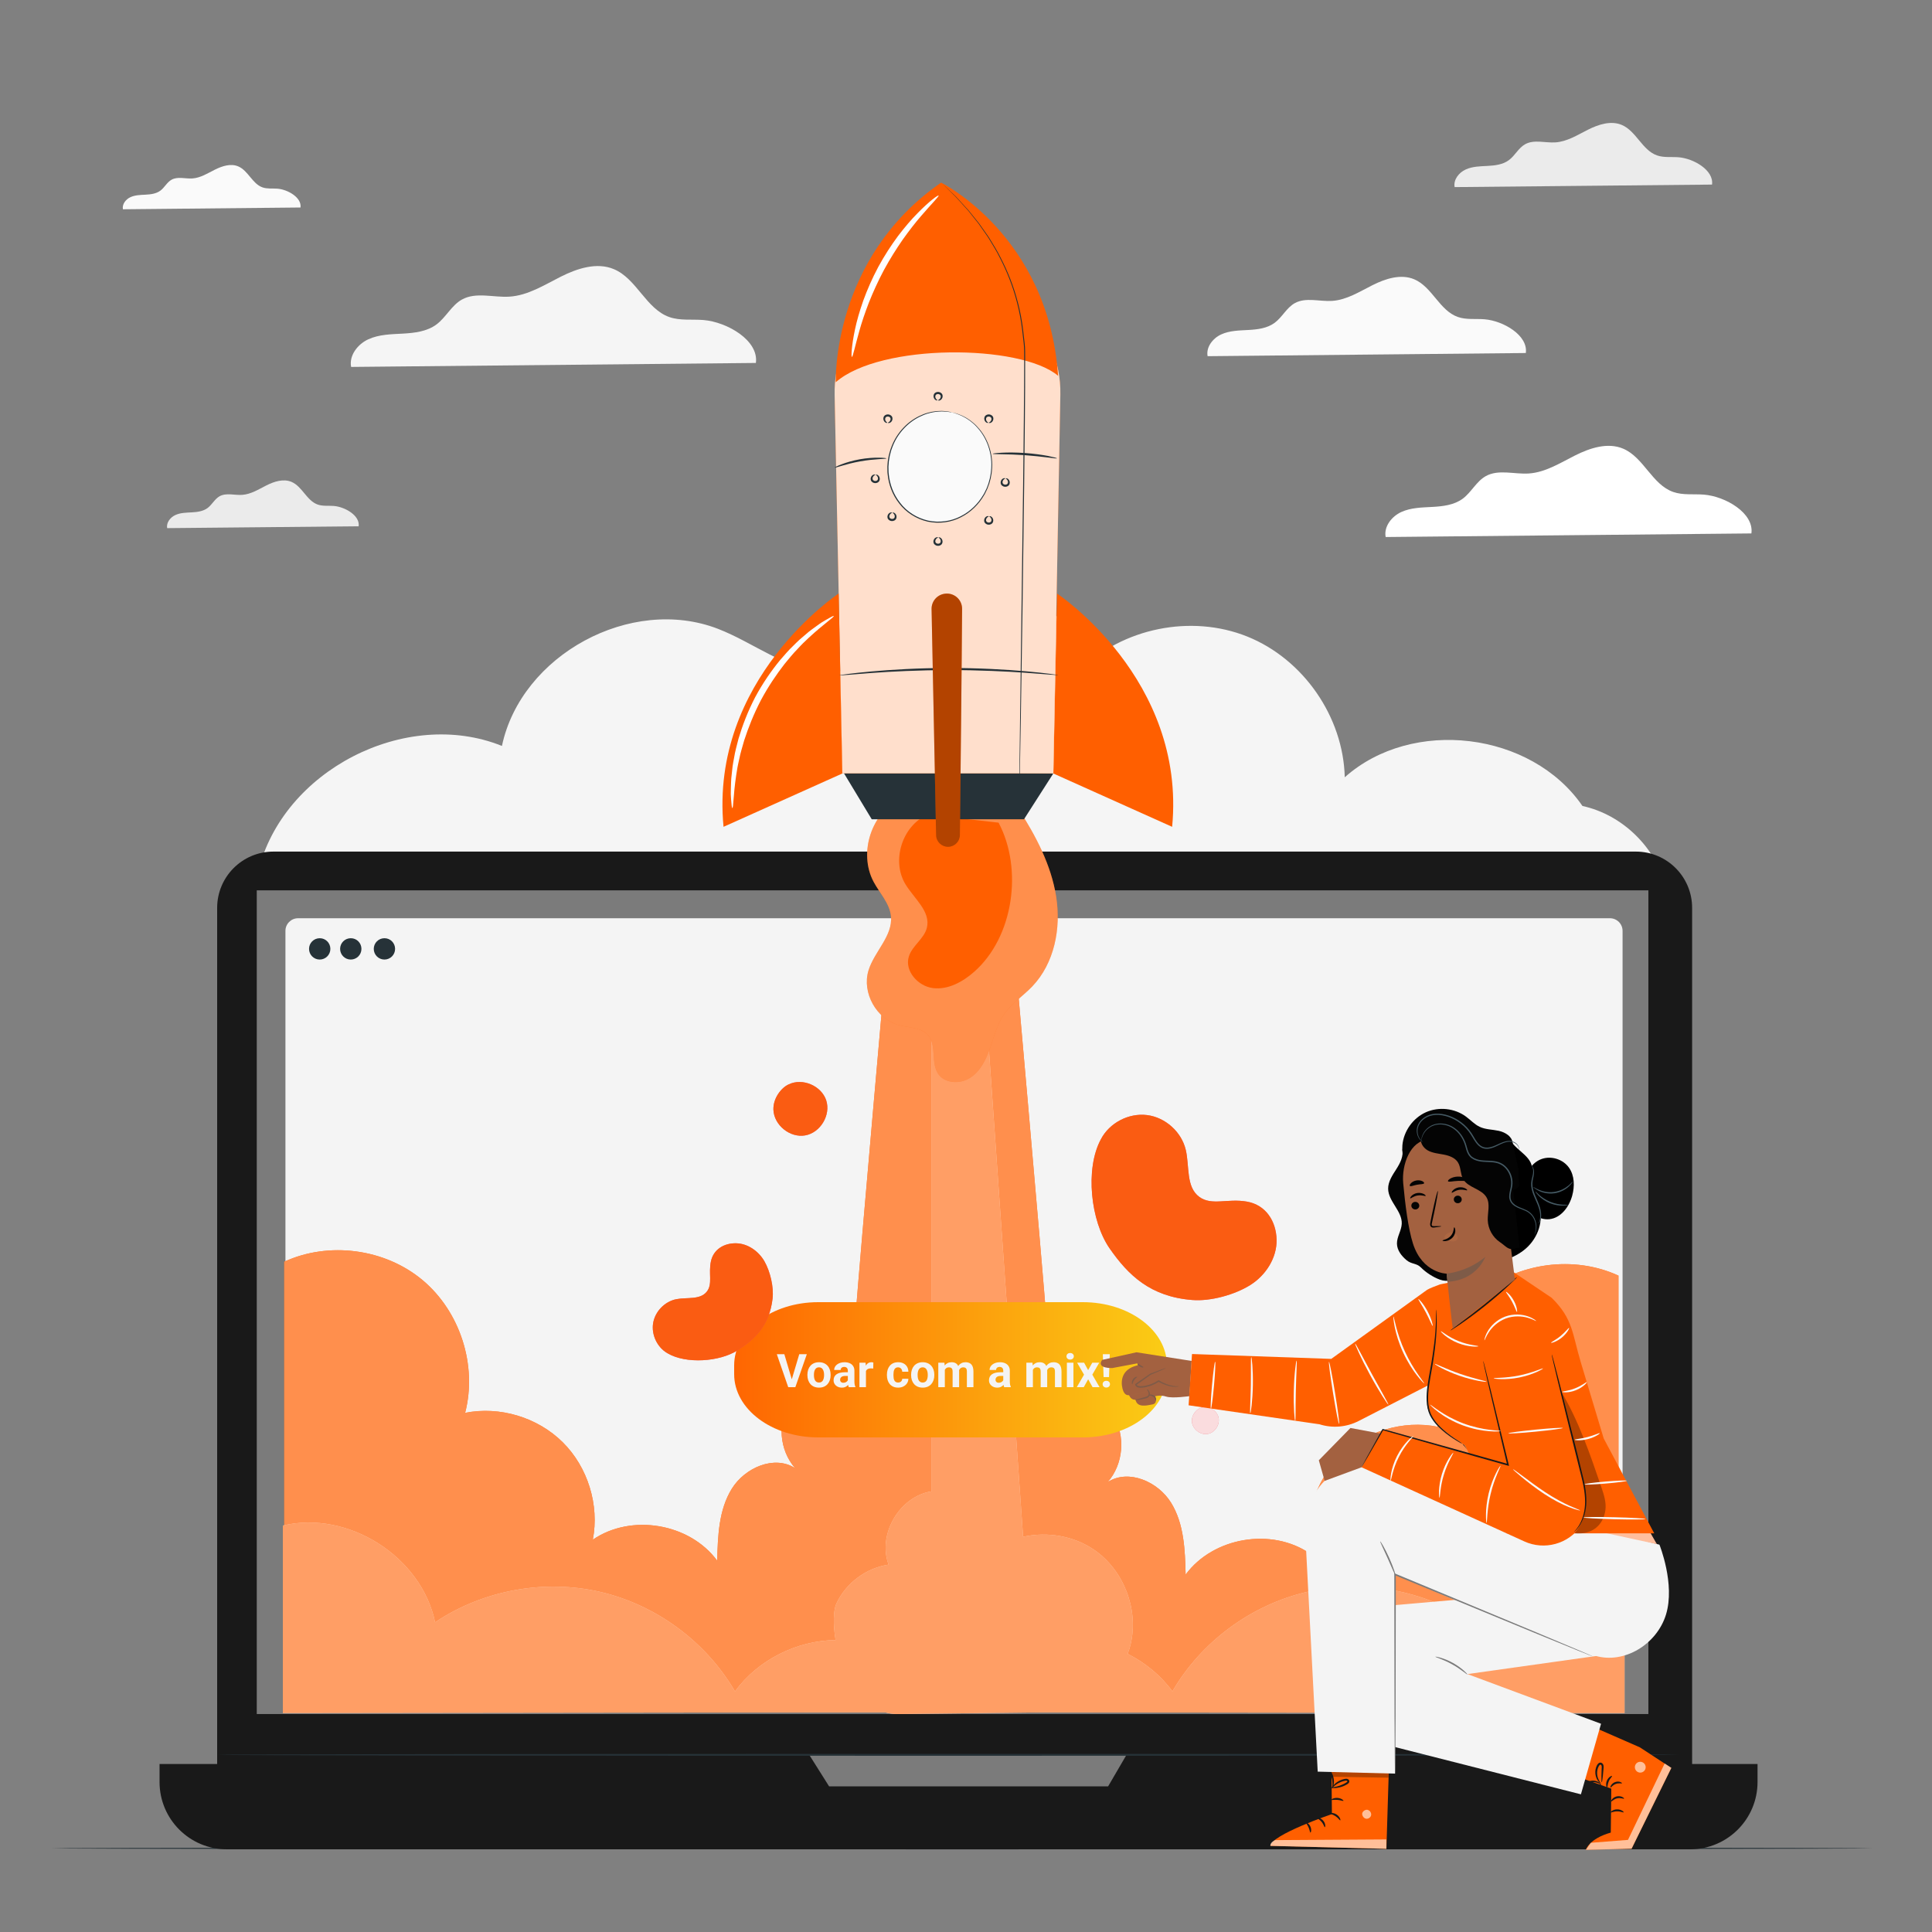 <svg width="500" height="500" viewBox="0 0 500 500" fill="none" xmlns="http://www.w3.org/2000/svg">
<rect x="0" y="0" width="500" height="500" fill="#808080" stroke="none"/>
<path d="M409.54 208.59C396.31 189.34 365.46 185.62 348.02 201.16C347.66 185.53 337.31 170.57 322.8 164.74C308.29 158.9 290.47 162.52 279.38 173.55C281.88 164.8 272.69 156.27 263.61 155.8C254.52 155.33 246.13 160.21 238.33 164.91C230.54 169.6 222.08 174.43 213 173.81C203.17 173.15 195 166.29 185.81 162.74C163.33 154.05 134.88 169.47 129.9 193.05C105.02 183.01 73.1 199.45 66.84 225.54L431.13 229.79C428.69 219.44 419.94 210.85 409.54 208.59Z" fill="#F5F5F5"/>
<path d="M394.88 91.36C395.51 86.78 389.05 83.02 384.2 82.63C381.89 82.44 379.48 82.8 377.29 82.03C372.54 80.37 370.64 74.24 366 72.28C362.53 70.82 358.54 72.12 355.18 73.81C351.82 75.5 348.5 77.63 344.75 77.87C341.48 78.08 337.94 76.87 335.08 78.46C332.95 79.65 331.84 82.1 329.87 83.55C327.95 84.97 325.45 85.27 323.06 85.4C320.68 85.53 318.21 85.55 316.04 86.55C313.87 87.54 312.08 89.84 312.53 92.18L394.88 91.36Z" fill="#FAFAFA"/>
<path d="M77.77 53.7C78.12 51.15 74.52 49.05 71.81 48.83C70.52 48.73 69.18 48.92 67.95 48.5C65.3 47.58 64.24 44.15 61.65 43.06C59.72 42.24 57.49 42.97 55.61 43.91C53.74 44.85 51.88 46.04 49.79 46.18C47.97 46.3 45.99 45.62 44.4 46.51C43.21 47.17 42.59 48.54 41.49 49.35C40.42 50.14 39.02 50.31 37.69 50.38C36.36 50.45 34.98 50.47 33.77 51.02C32.56 51.57 31.56 52.85 31.81 54.16L77.77 53.7Z" fill="#FAFAFA"/>
<path d="M453.26 138.05C453.98 132.79 446.56 128.46 440.98 128.01C438.32 127.8 435.56 128.2 433.03 127.32C427.57 125.42 425.39 118.36 420.06 116.11C416.08 114.43 411.49 115.93 407.63 117.87C403.77 119.81 399.95 122.26 395.63 122.54C391.88 122.78 387.8 121.39 384.52 123.22C382.07 124.59 380.79 127.41 378.54 129.07C376.33 130.7 373.45 131.04 370.72 131.19C367.98 131.34 365.15 131.37 362.65 132.51C360.16 133.65 358.09 136.29 358.61 138.98L453.26 138.05Z" fill="white"/>
<path d="M443.07 47.77C443.58 44.07 438.35 41.02 434.43 40.7C432.56 40.55 430.61 40.84 428.84 40.22C425 38.88 423.46 33.91 419.71 32.33C416.91 31.15 413.68 32.2 410.96 33.57C408.24 34.94 405.55 36.66 402.52 36.85C399.88 37.02 397.01 36.04 394.7 37.33C392.98 38.29 392.08 40.28 390.49 41.45C388.94 42.6 386.91 42.84 384.98 42.94C383.05 43.04 381.06 43.06 379.3 43.87C377.55 44.67 376.09 46.53 376.46 48.42L443.07 47.77Z" fill="#EBEBEB"/>
<path d="M92.82 136.2C93.2 133.44 89.31 131.18 86.39 130.94C85 130.83 83.55 131.04 82.23 130.58C79.37 129.58 78.23 125.89 75.44 124.71C73.35 123.83 70.95 124.61 68.93 125.63C66.91 126.65 64.91 127.93 62.65 128.07C60.68 128.2 58.55 127.47 56.83 128.43C55.55 129.15 54.88 130.62 53.7 131.49C52.54 132.34 51.04 132.52 49.6 132.6C48.16 132.68 46.68 132.69 45.38 133.29C44.07 133.89 42.99 135.27 43.27 136.68L92.82 136.2Z" fill="#EBEBEB"/>
<path d="M195.62 93.93C196.42 88.11 188.2 83.32 182.03 82.82C179.09 82.58 176.03 83.03 173.24 82.06C167.2 79.95 164.78 72.14 158.88 69.66C154.47 67.8 149.39 69.46 145.12 71.61C140.85 73.76 136.62 76.47 131.85 76.77C127.7 77.04 123.19 75.5 119.55 77.52C116.84 79.03 115.42 82.15 112.93 83.99C110.49 85.79 107.3 86.17 104.27 86.34C101.24 86.5 98.1 86.54 95.34 87.8C92.58 89.06 90.3 91.98 90.87 94.96L195.62 93.93Z" fill="#F5F5F5"/>
<path d="M426.29 438.65C426.27 438.66 426.13 438.47 425.89 438.08C425.61 437.62 425.26 437.06 424.84 436.38C423.94 434.9 422.69 432.72 421.17 430C418.14 424.57 414.17 416.94 409.89 408.45C405.61 399.96 401.71 392.3 398.79 386.81C397.36 384.14 396.18 381.95 395.31 380.32C394.93 379.61 394.63 379.03 394.37 378.55C394.16 378.14 394.06 377.92 394.08 377.91C394.1 377.9 394.24 378.09 394.48 378.48C394.76 378.94 395.11 379.5 395.52 380.18C396.42 381.66 397.67 383.84 399.19 386.56C402.22 391.99 406.19 399.62 410.47 408.12C414.75 416.61 418.65 424.27 421.57 429.76C423 432.42 424.18 434.62 425.05 436.25C425.43 436.96 425.73 437.54 425.99 438.02C426.21 438.42 426.31 438.64 426.29 438.65Z" fill="#E0E0E0"/>
<path d="M484.73 478.35C484.73 478.49 379.18 478.61 249.01 478.61C118.8 478.61 13.27 478.49 13.27 478.35C13.27 478.21 118.79 478.09 249.01 478.09C379.18 478.09 484.73 478.21 484.73 478.35Z" fill="#263238"/>
<path d="M423.35 472.82H70.77C62.72 472.82 56.2 466.3 56.2 458.25V234.96C56.2 226.91 62.72 220.39 70.77 220.39H423.35C431.4 220.39 437.92 226.91 437.92 234.96V458.25C437.92 466.29 431.4 472.82 423.35 472.82Z" fill="#191919"/>
<path d="M437.42 478.6H58.71C49.09 478.6 41.29 470.8 41.29 461.18V456.52H454.85V461.18C454.85 470.8 447.04 478.6 437.42 478.6Z" fill="#191919"/>
<path d="M426.6 230.42H66.45V443.59H426.6V230.42Z" fill="#7B7B7B"/>
<path d="M209.43 454.15L214.57 462.31H286.78L291.54 454.15H209.43Z" fill="#7B7B7B"/>
<path d="M416.66 442.91H77.14C75.33 442.91 73.87 441.44 73.87 439.64V240.91C73.87 239.1 75.34 237.64 77.14 237.64H416.65C418.46 237.64 419.92 239.11 419.92 240.91V439.63C419.93 441.44 418.46 442.91 416.66 442.91Z" fill="#F4F4F4"/>
<path d="M102.25 245.57C102.25 247.1 101.01 248.33 99.49 248.33C97.96 248.33 96.73 247.09 96.73 245.57C96.73 244.04 97.97 242.81 99.49 242.81C101.02 242.8 102.25 244.04 102.25 245.57Z" fill="#263238"/>
<path d="M85.5 245.57C85.5 247.1 84.26 248.33 82.74 248.33C81.21 248.33 79.98 247.09 79.98 245.57C79.98 244.04 81.22 242.81 82.74 242.81C84.27 242.8 85.5 244.04 85.5 245.57Z" fill="#263238"/>
<path d="M93.54 245.57C93.54 247.1 92.3 248.33 90.78 248.33C89.25 248.33 88.02 247.09 88.02 245.57C88.02 244.04 89.26 242.81 90.78 242.81C92.31 242.8 93.54 244.04 93.54 245.57Z" fill="#263238"/>
<path d="M434.64 454.15C434.64 454.29 349.92 454.4 245.43 454.4C140.91 454.4 56.2 454.29 56.2 454.15C56.2 454.01 140.9 453.9 245.43 453.9C349.92 453.9 434.64 454.01 434.64 454.15Z" fill="#263238"/>
<path d="M383.11 334.88C373.37 343.02 368.89 356.95 372.07 369.24C363.09 367.45 353.3 370.4 346.81 376.86C340.32 383.31 337.3 393.08 339.03 402.07C329.12 395.25 313.97 397.81 306.84 407.5C306.69 401.1 306.44 394.35 303.07 388.9C299.7 383.45 292.07 380.09 286.68 383.55C290.74 378.94 291.35 371.63 288.12 366.41C284.89 361.19 278.07 358.48 272.13 360.06C271.98 352.37 267.11 298 263.09 252.11H229.04C225.09 297.19 220.47 348.97 220.32 356.46C214.38 354.88 207.57 357.59 204.33 362.81C201.1 368.03 201.71 375.34 205.77 379.95C200.38 376.49 192.74 379.85 189.38 385.3C186.01 390.75 185.77 397.49 185.61 403.9C178.48 394.21 163.34 391.65 153.42 398.47C155.15 389.48 152.14 379.71 145.64 373.26C139.15 366.81 129.36 363.86 120.38 365.64C123.56 353.35 119.08 339.42 109.34 331.28C99.6 323.14 85.09 321.22 73.56 326.53V443.1H418.86V330.13C407.36 324.82 392.85 326.74 383.11 334.88Z" fill="#FF5F00"/>
<g opacity="0.8">
<path d="M383.11 334.88C373.37 343.02 368.89 356.95 372.07 369.24C363.09 367.45 353.3 370.4 346.81 376.86C340.32 383.31 337.3 393.08 339.03 402.07C329.12 395.25 313.97 397.81 306.84 407.5C306.69 401.1 306.44 394.35 303.07 388.9C299.7 383.45 292.07 380.09 286.68 383.55C290.74 378.94 291.35 371.63 288.12 366.41C284.89 361.19 278.07 358.48 272.13 360.06C271.98 352.37 267.11 298 263.09 252.11H229.04C225.09 297.19 220.47 348.97 220.32 356.46C214.38 354.88 207.57 357.59 204.33 362.81C201.1 368.03 201.71 375.34 205.77 379.95C200.38 376.49 192.74 379.85 189.38 385.3C186.01 390.75 185.77 397.49 185.61 403.9C178.48 394.21 163.34 391.65 153.42 398.47C155.15 389.48 152.14 379.71 145.64 373.26C139.15 366.81 129.36 363.86 120.38 365.64C123.56 353.35 119.08 339.42 109.34 331.28C99.6 323.14 85.09 321.22 73.56 326.53V443.1H418.86V330.13C407.36 324.82 392.85 326.74 383.11 334.88Z" fill="#FF9B60"/>
</g>
<path d="M381.03 419.84C368.68 411.54 352.85 408.62 338.35 411.96C323.85 415.3 310.89 424.85 303.42 437.72C300.42 433.61 296.39 430.31 291.84 428.02C292.16 427.16 292.44 426.28 292.64 425.38C294.68 416.45 290.84 406.47 283.34 401.22C278.02 397.49 271.1 396.32 264.78 397.72L254.56 252.11H241.13V385.95C232.83 387.22 227.04 397.05 229.97 404.93C224.19 405.77 218.95 409.67 216.48 414.96C215.67 416.68 215.56 420.32 216.25 424.44C206.17 424.58 196.18 429.57 190.21 437.73C182.73 424.87 169.78 415.31 155.28 411.97C140.78 408.63 124.95 411.55 112.6 419.85C109.09 402.85 90.08 390.77 73.2 394.81V443.34L228.99 443.14C230.02 443.43 231.11 443.6 232.28 443.6L270.37 443.15L420.44 443.35V394.8C403.55 390.76 384.54 402.84 381.03 419.84Z" fill="#FFFDFD"/>
<g opacity="0.6">
<path d="M381.03 419.84C368.68 411.54 352.85 408.62 338.35 411.96C323.85 415.3 310.89 424.85 303.42 437.72C300.42 433.61 296.39 430.31 291.84 428.02C292.16 427.16 292.44 426.28 292.64 425.38C294.68 416.45 290.84 406.47 283.34 401.22C278.02 397.49 271.1 396.32 264.78 397.72L254.56 252.11H241.13V385.95C232.83 387.22 227.04 397.05 229.97 404.93C224.19 405.77 218.95 409.67 216.48 414.96C215.67 416.68 215.56 420.32 216.25 424.44C206.17 424.58 196.18 429.57 190.21 437.73C182.73 424.87 169.78 415.31 155.28 411.97C140.78 408.63 124.95 411.55 112.6 419.85C109.09 402.85 90.08 390.77 73.2 394.81V443.34L228.99 443.14C230.02 443.43 231.11 443.6 232.28 443.6L270.37 443.15L420.44 443.35V394.8C403.55 390.76 384.54 402.84 381.03 419.84Z" fill="#FF5F00"/>
</g>
<path d="M280.246 372H211.754C199.742 372 190 364.677 190 355.647V353.353C190 344.323 199.742 337 211.754 337H280.246C292.258 337 302 344.323 302 353.353V355.647C302 364.677 292.258 372 280.246 372Z" fill="url(#paint0_linear_1185_494)"/>
<path d="M204.838 357.219L206.848 350.469H208.805L205.834 359H204.545L204.838 357.219ZM202.986 350.469L204.99 357.219L205.295 359H203.994L201.041 350.469H202.986ZM208.957 355.895V355.771C208.957 355.307 209.023 354.879 209.156 354.488C209.289 354.094 209.482 353.752 209.736 353.463C209.99 353.174 210.303 352.949 210.674 352.789C211.045 352.625 211.471 352.543 211.951 352.543C212.432 352.543 212.859 352.625 213.234 352.789C213.609 352.949 213.924 353.174 214.178 353.463C214.436 353.752 214.631 354.094 214.764 354.488C214.896 354.879 214.963 355.307 214.963 355.771V355.895C214.963 356.355 214.896 356.783 214.764 357.178C214.631 357.568 214.436 357.91 214.178 358.203C213.924 358.492 213.611 358.717 213.24 358.877C212.869 359.037 212.443 359.117 211.963 359.117C211.482 359.117 211.055 359.037 210.68 358.877C210.309 358.717 209.994 358.492 209.736 358.203C209.482 357.91 209.289 357.568 209.156 357.178C209.023 356.783 208.957 356.355 208.957 355.895ZM210.645 355.771V355.895C210.645 356.16 210.668 356.408 210.715 356.639C210.762 356.869 210.836 357.072 210.938 357.248C211.043 357.42 211.18 357.555 211.348 357.652C211.516 357.75 211.721 357.799 211.963 357.799C212.197 357.799 212.398 357.75 212.566 357.652C212.734 357.555 212.869 357.42 212.971 357.248C213.072 357.072 213.146 356.869 213.193 356.639C213.244 356.408 213.27 356.16 213.27 355.895V355.771C213.27 355.514 213.244 355.271 213.193 355.045C213.146 354.814 213.07 354.611 212.965 354.436C212.863 354.256 212.729 354.115 212.561 354.014C212.393 353.912 212.189 353.861 211.951 353.861C211.713 353.861 211.51 353.912 211.342 354.014C211.178 354.115 211.043 354.256 210.938 354.436C210.836 354.611 210.762 354.814 210.715 355.045C210.668 355.271 210.645 355.514 210.645 355.771ZM219.422 357.57V354.746C219.422 354.543 219.389 354.369 219.322 354.225C219.256 354.076 219.152 353.961 219.012 353.879C218.875 353.797 218.697 353.756 218.479 353.756C218.291 353.756 218.129 353.789 217.992 353.855C217.855 353.918 217.75 354.01 217.676 354.131C217.602 354.248 217.564 354.387 217.564 354.547H215.877C215.877 354.277 215.939 354.021 216.064 353.779C216.189 353.537 216.371 353.324 216.609 353.141C216.848 352.953 217.131 352.807 217.459 352.701C217.791 352.596 218.162 352.543 218.572 352.543C219.064 352.543 219.502 352.625 219.885 352.789C220.268 352.953 220.568 353.199 220.787 353.527C221.01 353.855 221.121 354.266 221.121 354.758V357.471C221.121 357.818 221.143 358.104 221.186 358.326C221.229 358.545 221.291 358.736 221.373 358.9V359H219.668C219.586 358.828 219.523 358.613 219.48 358.355C219.441 358.094 219.422 357.832 219.422 357.57ZM219.645 355.139L219.656 356.094H218.713C218.49 356.094 218.297 356.119 218.133 356.17C217.969 356.221 217.834 356.293 217.729 356.387C217.623 356.477 217.545 356.582 217.494 356.703C217.447 356.824 217.424 356.957 217.424 357.102C217.424 357.246 217.457 357.377 217.523 357.494C217.59 357.607 217.686 357.697 217.811 357.764C217.936 357.826 218.082 357.857 218.25 357.857C218.504 357.857 218.725 357.807 218.912 357.705C219.1 357.604 219.244 357.479 219.346 357.33C219.451 357.182 219.506 357.041 219.51 356.908L219.955 357.623C219.893 357.783 219.807 357.949 219.697 358.121C219.592 358.293 219.457 358.455 219.293 358.607C219.129 358.756 218.932 358.879 218.701 358.977C218.471 359.07 218.197 359.117 217.881 359.117C217.479 359.117 217.113 359.037 216.785 358.877C216.461 358.713 216.203 358.488 216.012 358.203C215.824 357.914 215.73 357.586 215.73 357.219C215.73 356.887 215.793 356.592 215.918 356.334C216.043 356.076 216.227 355.859 216.469 355.684C216.715 355.504 217.021 355.369 217.389 355.279C217.756 355.186 218.182 355.139 218.666 355.139H219.645ZM224.109 354.043V359H222.422V352.66H224.01L224.109 354.043ZM226.02 352.619L225.99 354.184C225.908 354.172 225.809 354.162 225.691 354.154C225.578 354.143 225.475 354.137 225.381 354.137C225.143 354.137 224.936 354.168 224.76 354.23C224.588 354.289 224.443 354.377 224.326 354.494C224.213 354.611 224.127 354.754 224.068 354.922C224.014 355.09 223.982 355.281 223.975 355.496L223.635 355.391C223.635 354.98 223.676 354.604 223.758 354.26C223.84 353.912 223.959 353.609 224.115 353.352C224.275 353.094 224.471 352.895 224.701 352.754C224.932 352.613 225.195 352.543 225.492 352.543C225.586 352.543 225.682 352.551 225.779 352.566C225.877 352.578 225.957 352.596 226.02 352.619ZM232.424 357.799C232.631 357.799 232.814 357.76 232.975 357.682C233.135 357.6 233.26 357.486 233.35 357.342C233.443 357.193 233.492 357.02 233.496 356.82H235.084C235.08 357.266 234.961 357.662 234.727 358.01C234.492 358.354 234.178 358.625 233.783 358.824C233.389 359.02 232.947 359.117 232.459 359.117C231.967 359.117 231.537 359.035 231.17 358.871C230.807 358.707 230.504 358.48 230.262 358.191C230.02 357.898 229.838 357.559 229.717 357.172C229.596 356.781 229.535 356.363 229.535 355.918V355.748C229.535 355.299 229.596 354.881 229.717 354.494C229.838 354.104 230.02 353.764 230.262 353.475C230.504 353.182 230.807 352.953 231.17 352.789C231.533 352.625 231.959 352.543 232.447 352.543C232.967 352.543 233.422 352.643 233.812 352.842C234.207 353.041 234.516 353.326 234.738 353.697C234.965 354.064 235.08 354.5 235.084 355.004H233.496C233.492 354.793 233.447 354.602 233.361 354.43C233.279 354.258 233.158 354.121 232.998 354.02C232.842 353.914 232.648 353.861 232.418 353.861C232.172 353.861 231.971 353.914 231.814 354.02C231.658 354.121 231.537 354.262 231.451 354.441C231.365 354.617 231.305 354.818 231.27 355.045C231.238 355.268 231.223 355.502 231.223 355.748V355.918C231.223 356.164 231.238 356.4 231.27 356.627C231.301 356.854 231.359 357.055 231.445 357.23C231.535 357.406 231.658 357.545 231.814 357.646C231.971 357.748 232.174 357.799 232.424 357.799ZM235.793 355.895V355.771C235.793 355.307 235.859 354.879 235.992 354.488C236.125 354.094 236.318 353.752 236.572 353.463C236.826 353.174 237.139 352.949 237.51 352.789C237.881 352.625 238.307 352.543 238.787 352.543C239.268 352.543 239.695 352.625 240.07 352.789C240.445 352.949 240.76 353.174 241.014 353.463C241.271 353.752 241.467 354.094 241.6 354.488C241.732 354.879 241.799 355.307 241.799 355.771V355.895C241.799 356.355 241.732 356.783 241.6 357.178C241.467 357.568 241.271 357.91 241.014 358.203C240.76 358.492 240.447 358.717 240.076 358.877C239.705 359.037 239.279 359.117 238.799 359.117C238.318 359.117 237.891 359.037 237.516 358.877C237.145 358.717 236.83 358.492 236.572 358.203C236.318 357.91 236.125 357.568 235.992 357.178C235.859 356.783 235.793 356.355 235.793 355.895ZM237.48 355.771V355.895C237.48 356.16 237.504 356.408 237.551 356.639C237.598 356.869 237.672 357.072 237.773 357.248C237.879 357.42 238.016 357.555 238.184 357.652C238.352 357.75 238.557 357.799 238.799 357.799C239.033 357.799 239.234 357.75 239.402 357.652C239.57 357.555 239.705 357.42 239.807 357.248C239.908 357.072 239.982 356.869 240.029 356.639C240.08 356.408 240.105 356.16 240.105 355.895V355.771C240.105 355.514 240.08 355.271 240.029 355.045C239.982 354.814 239.906 354.611 239.801 354.436C239.699 354.256 239.564 354.115 239.396 354.014C239.229 353.912 239.025 353.861 238.787 353.861C238.549 353.861 238.346 353.912 238.178 354.014C238.014 354.115 237.879 354.256 237.773 354.436C237.672 354.611 237.598 354.814 237.551 355.045C237.504 355.271 237.48 355.514 237.48 355.771ZM244.523 353.973V359H242.83V352.66H244.418L244.523 353.973ZM244.289 355.607H243.82C243.82 355.166 243.873 354.76 243.979 354.389C244.088 354.014 244.246 353.689 244.453 353.416C244.664 353.139 244.924 352.924 245.232 352.771C245.541 352.619 245.898 352.543 246.305 352.543C246.586 352.543 246.844 352.586 247.078 352.672C247.312 352.754 247.514 352.885 247.682 353.064C247.854 353.24 247.986 353.471 248.08 353.756C248.174 354.037 248.221 354.375 248.221 354.77V359H246.533V354.957C246.533 354.668 246.494 354.445 246.416 354.289C246.338 354.133 246.227 354.023 246.082 353.961C245.941 353.898 245.771 353.867 245.572 353.867C245.354 353.867 245.162 353.912 244.998 354.002C244.838 354.092 244.705 354.217 244.6 354.377C244.494 354.533 244.416 354.717 244.365 354.928C244.314 355.139 244.289 355.365 244.289 355.607ZM248.062 355.414L247.459 355.49C247.459 355.076 247.51 354.691 247.611 354.336C247.717 353.98 247.871 353.668 248.074 353.398C248.281 353.129 248.537 352.92 248.842 352.771C249.146 352.619 249.498 352.543 249.896 352.543C250.201 352.543 250.479 352.588 250.729 352.678C250.979 352.764 251.191 352.902 251.367 353.094C251.547 353.281 251.684 353.527 251.777 353.832C251.875 354.137 251.924 354.51 251.924 354.951V359H250.23V354.951C250.23 354.658 250.191 354.436 250.113 354.283C250.039 354.127 249.93 354.02 249.785 353.961C249.645 353.898 249.477 353.867 249.281 353.867C249.078 353.867 248.9 353.908 248.748 353.99C248.596 354.068 248.469 354.178 248.367 354.318C248.266 354.459 248.189 354.623 248.139 354.811C248.088 354.994 248.062 355.195 248.062 355.414ZM259.641 357.57V354.746C259.641 354.543 259.607 354.369 259.541 354.225C259.475 354.076 259.371 353.961 259.23 353.879C259.094 353.797 258.916 353.756 258.697 353.756C258.51 353.756 258.348 353.789 258.211 353.855C258.074 353.918 257.969 354.01 257.895 354.131C257.82 354.248 257.783 354.387 257.783 354.547H256.096C256.096 354.277 256.158 354.021 256.283 353.779C256.408 353.537 256.59 353.324 256.828 353.141C257.066 352.953 257.35 352.807 257.678 352.701C258.01 352.596 258.381 352.543 258.791 352.543C259.283 352.543 259.721 352.625 260.104 352.789C260.486 352.953 260.787 353.199 261.006 353.527C261.229 353.855 261.34 354.266 261.34 354.758V357.471C261.34 357.818 261.361 358.104 261.404 358.326C261.447 358.545 261.51 358.736 261.592 358.9V359H259.887C259.805 358.828 259.742 358.613 259.699 358.355C259.66 358.094 259.641 357.832 259.641 357.57ZM259.863 355.139L259.875 356.094H258.932C258.709 356.094 258.516 356.119 258.352 356.17C258.188 356.221 258.053 356.293 257.947 356.387C257.842 356.477 257.764 356.582 257.713 356.703C257.666 356.824 257.643 356.957 257.643 357.102C257.643 357.246 257.676 357.377 257.742 357.494C257.809 357.607 257.904 357.697 258.029 357.764C258.154 357.826 258.301 357.857 258.469 357.857C258.723 357.857 258.943 357.807 259.131 357.705C259.318 357.604 259.463 357.479 259.564 357.33C259.67 357.182 259.725 357.041 259.729 356.908L260.174 357.623C260.111 357.783 260.025 357.949 259.916 358.121C259.811 358.293 259.676 358.455 259.512 358.607C259.348 358.756 259.15 358.879 258.92 358.977C258.689 359.07 258.416 359.117 258.1 359.117C257.697 359.117 257.332 359.037 257.004 358.877C256.68 358.713 256.422 358.488 256.23 358.203C256.043 357.914 255.949 357.586 255.949 357.219C255.949 356.887 256.012 356.592 256.137 356.334C256.262 356.076 256.445 355.859 256.688 355.684C256.934 355.504 257.24 355.369 257.607 355.279C257.975 355.186 258.4 355.139 258.885 355.139H259.863ZM267.316 353.973V359H265.623V352.66H267.211L267.316 353.973ZM267.082 355.607H266.613C266.613 355.166 266.666 354.76 266.771 354.389C266.881 354.014 267.039 353.689 267.246 353.416C267.457 353.139 267.717 352.924 268.025 352.771C268.334 352.619 268.691 352.543 269.098 352.543C269.379 352.543 269.637 352.586 269.871 352.672C270.105 352.754 270.307 352.885 270.475 353.064C270.646 353.24 270.779 353.471 270.873 353.756C270.967 354.037 271.014 354.375 271.014 354.77V359H269.326V354.957C269.326 354.668 269.287 354.445 269.209 354.289C269.131 354.133 269.02 354.023 268.875 353.961C268.734 353.898 268.564 353.867 268.365 353.867C268.146 353.867 267.955 353.912 267.791 354.002C267.631 354.092 267.498 354.217 267.393 354.377C267.287 354.533 267.209 354.717 267.158 354.928C267.107 355.139 267.082 355.365 267.082 355.607ZM270.855 355.414L270.252 355.49C270.252 355.076 270.303 354.691 270.404 354.336C270.51 353.98 270.664 353.668 270.867 353.398C271.074 353.129 271.33 352.92 271.635 352.771C271.939 352.619 272.291 352.543 272.689 352.543C272.994 352.543 273.271 352.588 273.521 352.678C273.771 352.764 273.984 352.902 274.16 353.094C274.34 353.281 274.477 353.527 274.57 353.832C274.668 354.137 274.717 354.51 274.717 354.951V359H273.023V354.951C273.023 354.658 272.984 354.436 272.906 354.283C272.832 354.127 272.723 354.02 272.578 353.961C272.438 353.898 272.27 353.867 272.074 353.867C271.871 353.867 271.693 353.908 271.541 353.99C271.389 354.068 271.262 354.178 271.16 354.318C271.059 354.459 270.982 354.623 270.932 354.811C270.881 354.994 270.855 355.195 270.855 355.414ZM277.805 352.66V359H276.111V352.66H277.805ZM276.006 351.008C276.006 350.762 276.092 350.559 276.264 350.398C276.436 350.238 276.666 350.158 276.955 350.158C277.24 350.158 277.469 350.238 277.641 350.398C277.816 350.559 277.904 350.762 277.904 351.008C277.904 351.254 277.816 351.457 277.641 351.617C277.469 351.777 277.24 351.857 276.955 351.857C276.666 351.857 276.436 351.777 276.264 351.617C276.092 351.457 276.006 351.254 276.006 351.008ZM280.559 352.66L281.607 354.588L282.686 352.66H284.484L282.691 355.76L284.566 359H282.762L281.619 356.961L280.477 359H278.672L280.547 355.76L278.754 352.66H280.559ZM287.209 350.469L287.016 356.393H285.609L285.41 350.469H287.209ZM285.363 358.227C285.363 357.977 285.449 357.77 285.621 357.605C285.797 357.438 286.027 357.354 286.312 357.354C286.602 357.354 286.832 357.438 287.004 357.605C287.176 357.77 287.262 357.977 287.262 358.227C287.262 358.469 287.176 358.674 287.004 358.842C286.832 359.01 286.602 359.094 286.312 359.094C286.027 359.094 285.797 359.01 285.621 358.842C285.449 358.674 285.363 358.469 285.363 358.227Z" fill="#F4F4F4"/>
<path d="M233.25 206.53C225.56 210.18 222.09 220.7 226.09 228.21C227.67 231.17 230.24 233.78 230.58 237.12C231.1 242.24 226.26 246.24 224.76 251.17C223.01 256.94 226.84 263.79 232.68 265.32C235.31 266.01 238.46 265.89 240.22 267.96C242.47 270.6 240.85 274.99 242.77 277.88C244.51 280.49 248.56 280.61 251.17 278.88C253.78 277.15 255.22 274.14 256.25 271.18C257.28 268.22 258.05 265.11 259.83 262.53C261.79 259.69 264.78 257.76 267.16 255.27C272.88 249.27 274.63 240.26 273.34 232.06C272.05 223.87 268.08 216.34 263.59 209.36" fill="#FF5F00"/>
<g opacity="0.3">
<path d="M233.25 206.53C225.56 210.18 222.09 220.7 226.09 228.21C227.67 231.17 230.24 233.78 230.58 237.12C231.1 242.24 226.26 246.24 224.76 251.17C223.01 256.94 226.84 263.79 232.68 265.32C235.31 266.01 238.46 265.89 240.22 267.96C242.47 270.6 240.85 274.99 242.77 277.88C244.51 280.49 248.56 280.61 251.17 278.88C253.78 277.15 255.22 274.14 256.25 271.18C257.28 268.22 258.05 265.11 259.83 262.53C261.79 259.69 264.78 257.76 267.16 255.27C272.88 249.27 274.63 240.26 273.34 232.06C272.05 223.87 268.08 216.34 263.59 209.36" fill="white"/>
</g>
<path d="M240 210.85C233.49 213.72 230.64 222.75 234.32 228.83C236.57 232.55 240.93 235.9 239.87 240.12C239.15 242.98 236.09 244.73 235.21 247.54C234.04 251.28 237.58 255.25 241.48 255.72C245.37 256.19 249.15 254.11 252.09 251.52C262.31 242.55 264.79 224.92 258.43 212.9" fill="#FF5F00"/>
<path d="M273.559 153.61C273.559 153.61 306.999 175.73 303.349 213.98L272.609 200.18L273.559 153.61Z" fill="#FF5F00"/>
<path d="M218 199.43L225.6 212.02H265.01L272.609 200.15L218 199.43Z" fill="#263238"/>
<path d="M243.26 72.4C227.68 73.44 215.67 86.55 216 102.16L218 200.15H272.6L274.42 102.1C274.75 84.98 260.35 71.26 243.26 72.4Z" fill="#FF5F00"/>
<g opacity="0.8">
<path d="M243.26 72.4C227.68 73.44 215.67 86.55 216 102.16L218 200.15H272.6L274.42 102.1C274.75 84.98 260.35 71.26 243.26 72.4Z" fill="white"/>
</g>
<path d="M217.04 153.61C217.04 153.61 183.6 175.73 187.25 213.98L217.99 200.18L217.04 153.61Z" fill="#FF5F00"/>
<path d="M216.3 98.91C227.84 88.8 264.09 89.02 273.83 97.25C271.33 60.87 243.55 47.27 243.55 47.27C215.13 66.93 216.3 98.91 216.3 98.91Z" fill="#FF5F00"/>
<path d="M243.55 47.26C243.55 47.26 243.66 47.36 243.88 47.55C244.1 47.75 244.41 48.05 244.82 48.43C245.23 48.82 245.74 49.3 246.34 49.87C246.64 50.16 246.96 50.46 247.31 50.79C247.63 51.14 247.98 51.51 248.34 51.91C249.06 52.7 249.88 53.57 250.75 54.55C251.57 55.57 252.46 56.68 253.42 57.87C253.87 58.48 254.32 59.14 254.79 59.81C255.25 60.49 255.77 61.15 256.21 61.9C257.1 63.38 258.1 64.93 258.94 66.65C260.72 70.06 262.33 73.98 263.45 78.37C264.03 80.56 264.46 82.86 264.76 85.25C264.92 86.44 265.02 87.67 265.18 88.88C265.33 90.1 265.3 91.4 265.31 92.65C265.33 102.81 265.18 113.97 265.05 125.68C264.77 149.12 264.44 170.33 264.19 185.69C264.05 193.36 263.95 199.57 263.87 203.87C263.83 206.01 263.79 207.67 263.77 208.81C263.75 209.37 263.74 209.8 263.74 210.1C263.73 210.39 263.72 210.54 263.72 210.54C263.72 210.54 263.71 210.39 263.71 210.1C263.71 209.8 263.71 209.37 263.72 208.81C263.73 207.67 263.75 206.01 263.77 203.87C263.82 199.57 263.9 193.36 264 185.68C264.2 170.32 264.47 149.1 264.78 125.67C264.91 113.96 265.06 102.79 265.06 92.64C265.05 91.36 265.08 90.14 264.94 88.91C264.77 87.67 264.68 86.46 264.52 85.27C264.22 82.89 263.8 80.59 263.23 78.41C262.12 74.04 260.53 70.13 258.77 66.73C257.93 65 256.95 63.46 256.06 61.98C255.62 61.23 255.11 60.57 254.65 59.89C254.18 59.22 253.74 58.57 253.3 57.95C252.35 56.76 251.47 55.65 250.66 54.62C249.8 53.64 248.99 52.76 248.27 51.97C247.91 51.57 247.57 51.2 247.25 50.85C246.91 50.52 246.59 50.21 246.3 49.92C245.71 49.34 245.21 48.86 244.81 48.46C244.41 48.07 244.11 47.77 243.89 47.56C243.65 47.37 243.55 47.26 243.55 47.26Z" fill="#263238"/>
<path d="M256.324 123.687C258.041 115.91 253.574 108.312 246.347 106.717C239.121 105.121 231.87 110.132 230.153 117.909C228.436 125.685 232.903 133.283 240.13 134.879C247.356 136.474 254.607 131.463 256.324 123.687Z" fill="#FAFAFA"/>
<path d="M246.339 106.72C246.339 106.73 246.259 106.72 246.109 106.7C245.949 106.68 245.729 106.65 245.459 106.61C245.309 106.59 245.149 106.56 244.979 106.54C244.799 106.53 244.599 106.52 244.389 106.51C244.179 106.5 243.949 106.49 243.709 106.48C243.469 106.48 243.209 106.51 242.929 106.52C242.379 106.53 241.779 106.65 241.119 106.76C240.469 106.92 239.759 107.09 239.039 107.4C237.589 107.97 236.029 108.88 234.599 110.23C233.179 111.58 231.859 113.34 231.029 115.5C230.829 116.04 230.609 116.58 230.479 117.17C230.409 117.46 230.319 117.75 230.259 118.04C230.209 118.34 230.159 118.64 230.109 118.94L230.029 119.4L229.999 119.86C229.979 120.17 229.949 120.48 229.929 120.8C229.939 121.12 229.939 121.43 229.949 121.75L229.959 122.23L230.009 122.71C230.259 125.28 231.209 127.94 232.969 130.15C234.669 132.4 237.259 134.06 240.169 134.73C243.089 135.34 246.139 134.93 248.629 133.61C251.149 132.35 253.139 130.33 254.449 128.1L254.699 127.69L254.909 127.26C255.049 126.97 255.189 126.69 255.329 126.4C255.439 126.1 255.549 125.81 255.659 125.52L255.819 125.08L255.939 124.63C256.019 124.33 256.099 124.04 256.179 123.75C256.249 123.46 256.289 123.16 256.339 122.86C256.469 122.28 256.489 121.69 256.539 121.11C256.689 118.8 256.239 116.65 255.519 114.83C254.789 113.01 253.769 111.52 252.689 110.39C252.169 109.81 251.589 109.36 251.069 108.94C250.519 108.56 250.019 108.2 249.519 107.96C249.279 107.83 249.049 107.7 248.829 107.6C248.599 107.51 248.389 107.42 248.199 107.34C247.999 107.26 247.819 107.18 247.659 107.12C247.489 107.07 247.329 107.02 247.189 106.98C246.919 106.9 246.709 106.84 246.559 106.79C246.409 106.75 246.339 106.73 246.339 106.72C246.339 106.72 246.419 106.73 246.559 106.77C246.719 106.81 246.929 106.86 247.199 106.93C247.339 106.97 247.499 107.01 247.669 107.05C247.839 107.12 248.019 107.19 248.219 107.26C248.419 107.34 248.629 107.42 248.859 107.51C249.079 107.61 249.309 107.74 249.559 107.86C250.069 108.09 250.569 108.45 251.129 108.83C251.659 109.25 252.249 109.7 252.779 110.28C253.879 111.41 254.939 112.91 255.679 114.75C256.419 116.59 256.889 118.78 256.749 121.12C256.709 121.7 256.679 122.3 256.549 122.89C256.499 123.19 256.459 123.49 256.389 123.79C256.309 124.09 256.229 124.39 256.149 124.69L256.029 125.14L255.859 125.58C255.749 125.88 255.639 126.18 255.529 126.48C255.389 126.77 255.249 127.06 255.109 127.35L254.899 127.79L254.649 128.21C253.329 130.48 251.299 132.54 248.729 133.84C246.189 135.19 243.059 135.62 240.079 134.99C237.109 134.3 234.459 132.59 232.719 130.3C230.929 128.04 229.959 125.32 229.719 122.71L229.669 122.22L229.659 121.73C229.659 121.4 229.649 121.08 229.649 120.76C229.679 120.44 229.699 120.12 229.719 119.81L229.759 119.34L229.839 118.88C229.889 118.57 229.949 118.27 229.999 117.96C230.059 117.66 230.159 117.37 230.229 117.07C230.369 116.48 230.589 115.93 230.799 115.38C231.659 113.19 233.009 111.41 234.449 110.05C235.909 108.69 237.499 107.78 238.969 107.21C239.699 106.91 240.419 106.75 241.079 106.59C241.749 106.49 242.359 106.38 242.919 106.38C243.199 106.37 243.459 106.35 243.699 106.35C243.939 106.37 244.169 106.38 244.389 106.39C244.599 106.4 244.799 106.42 244.979 106.43C245.159 106.46 245.319 106.49 245.459 106.52C245.739 106.57 245.949 106.61 246.109 106.64C246.269 106.7 246.339 106.72 246.339 106.72Z" fill="#263238"/>
<path d="M229.419 118.64C229.419 118.81 226.339 118.73 222.629 119.4C218.919 120.05 216.059 121.19 215.999 121.03C215.969 120.96 216.649 120.59 217.819 120.15C218.989 119.7 220.649 119.2 222.529 118.86C224.409 118.53 226.149 118.43 227.399 118.45C228.659 118.46 229.419 118.57 229.419 118.64Z" fill="#263238"/>
<path d="M273.57 118.62C273.55 118.7 272.62 118.58 271.12 118.39C269.62 118.2 267.54 117.97 265.24 117.8C262.94 117.64 260.85 117.58 259.33 117.56C257.82 117.53 256.87 117.52 256.87 117.44C256.87 117.37 257.8 117.24 259.32 117.16C260.84 117.08 262.95 117.08 265.27 117.24C267.59 117.4 269.68 117.71 271.18 117.99C272.67 118.29 273.58 118.55 273.57 118.62Z" fill="#263238"/>
<path d="M273.869 174.7C273.869 174.72 273.669 174.72 273.289 174.7C272.849 174.67 272.299 174.63 271.639 174.58C270.129 174.46 268.079 174.31 265.569 174.12C260.449 173.76 253.359 173.41 245.529 173.42C237.689 173.43 230.609 173.79 225.479 174.17C222.979 174.37 220.929 174.53 219.419 174.65C218.759 174.7 218.209 174.74 217.769 174.77C217.389 174.79 217.189 174.8 217.189 174.78C217.189 174.76 217.379 174.72 217.759 174.66C218.199 174.6 218.739 174.52 219.399 174.43C220.829 174.24 222.889 174.01 225.449 173.78C230.569 173.31 237.669 172.88 245.529 172.87C253.379 172.87 260.479 173.28 265.599 173.74C268.159 173.97 270.229 174.19 271.659 174.38C272.319 174.47 272.859 174.55 273.299 174.61C273.679 174.64 273.869 174.68 273.869 174.7Z" fill="#263238"/>
<path d="M230.87 132.69C230.87 132.77 230.53 132.8 230.3 133.19C230.19 133.37 230.11 133.64 230.19 133.87C230.26 134.1 230.5 134.27 230.81 134.3C231.12 134.32 231.39 134.19 231.49 133.97C231.6 133.76 231.57 133.48 231.49 133.28C231.32 132.86 230.98 132.77 231 132.69C230.97 132.62 231.46 132.55 231.83 133.09C231.99 133.34 232.12 133.74 231.95 134.18C231.78 134.63 231.25 134.9 230.76 134.85C230.27 134.82 229.78 134.47 229.69 134C229.59 133.54 229.78 133.17 229.98 132.94C230.44 132.47 230.91 132.62 230.87 132.69Z" fill="#263238"/>
<path d="M242.77 139.1C242.77 139.18 242.43 139.21 242.2 139.6C242.09 139.78 242.01 140.05 242.09 140.28C242.16 140.51 242.4 140.68 242.71 140.71C243.02 140.73 243.29 140.6 243.39 140.38C243.5 140.17 243.47 139.89 243.39 139.69C243.22 139.27 242.88 139.18 242.9 139.1C242.87 139.03 243.36 138.96 243.73 139.5C243.89 139.75 244.02 140.15 243.85 140.59C243.68 141.04 243.15 141.31 242.66 141.26C242.17 141.23 241.68 140.88 241.59 140.41C241.49 139.95 241.68 139.58 241.88 139.35C242.34 138.89 242.81 139.04 242.77 139.1Z" fill="#263238"/>
<path d="M255.899 133.63C255.899 133.71 255.559 133.74 255.329 134.13C255.219 134.31 255.139 134.58 255.219 134.81C255.289 135.04 255.529 135.21 255.839 135.24C256.149 135.26 256.419 135.13 256.519 134.91C256.629 134.7 256.599 134.42 256.519 134.22C256.349 133.8 256.009 133.71 256.029 133.63C255.999 133.56 256.489 133.49 256.859 134.03C257.019 134.28 257.149 134.68 256.979 135.12C256.809 135.57 256.279 135.84 255.789 135.79C255.299 135.76 254.809 135.41 254.719 134.94C254.619 134.48 254.809 134.11 255.009 133.88C255.469 133.42 255.939 133.57 255.899 133.63Z" fill="#263238"/>
<path d="M260.169 123.82C260.169 123.9 259.829 123.93 259.599 124.32C259.489 124.5 259.409 124.77 259.489 125C259.559 125.23 259.799 125.4 260.109 125.43C260.419 125.45 260.689 125.32 260.789 125.1C260.899 124.89 260.869 124.61 260.789 124.41C260.619 123.99 260.279 123.9 260.299 123.82C260.269 123.75 260.759 123.68 261.129 124.22C261.289 124.47 261.419 124.87 261.249 125.31C261.079 125.76 260.549 126.03 260.059 125.98C259.569 125.95 259.079 125.6 258.989 125.13C258.889 124.67 259.079 124.3 259.279 124.07C259.729 123.61 260.199 123.76 260.169 123.82Z" fill="#263238"/>
<path d="M226.53 122.87C226.53 122.95 226.19 122.98 225.96 123.37C225.85 123.55 225.77 123.82 225.85 124.05C225.92 124.28 226.16 124.45 226.47 124.48C226.78 124.5 227.05 124.37 227.15 124.15C227.26 123.94 227.23 123.66 227.15 123.46C226.98 123.04 226.64 122.95 226.66 122.87C226.63 122.8 227.12 122.73 227.49 123.27C227.65 123.52 227.78 123.92 227.61 124.36C227.44 124.81 226.91 125.08 226.42 125.03C225.93 125 225.44 124.65 225.35 124.18C225.25 123.72 225.44 123.35 225.64 123.12C226.1 122.66 226.57 122.81 226.53 122.87Z" fill="#263238"/>
<path d="M255.88 109.41C255.88 109.33 256.22 109.3 256.45 108.91C256.56 108.73 256.64 108.46 256.56 108.23C256.49 108 256.25 107.83 255.94 107.8C255.63 107.78 255.36 107.91 255.26 108.13C255.15 108.34 255.18 108.62 255.26 108.82C255.43 109.24 255.77 109.33 255.75 109.41C255.78 109.48 255.29 109.55 254.92 109.01C254.76 108.76 254.63 108.36 254.8 107.92C254.97 107.47 255.5 107.2 255.99 107.25C256.48 107.28 256.97 107.63 257.06 108.1C257.16 108.56 256.97 108.93 256.77 109.16C256.31 109.63 255.84 109.47 255.88 109.41Z" fill="#263238"/>
<path d="M242.75 103.59C242.75 103.51 243.09 103.48 243.32 103.09C243.43 102.91 243.51 102.64 243.43 102.41C243.36 102.18 243.12 102.01 242.81 101.98C242.5 101.96 242.23 102.09 242.13 102.31C242.02 102.52 242.05 102.8 242.13 103C242.3 103.42 242.64 103.51 242.62 103.59C242.65 103.66 242.16 103.73 241.79 103.19C241.63 102.94 241.5 102.54 241.67 102.1C241.84 101.65 242.37 101.38 242.86 101.43C243.35 101.46 243.84 101.81 243.93 102.28C244.03 102.74 243.84 103.11 243.64 103.34C243.18 103.81 242.71 103.66 242.75 103.59Z" fill="#263238"/>
<path d="M229.77 109.41C229.77 109.33 230.11 109.3 230.34 108.91C230.45 108.73 230.53 108.46 230.45 108.23C230.38 108 230.14 107.83 229.83 107.8C229.52 107.78 229.25 107.91 229.15 108.13C229.04 108.34 229.07 108.62 229.15 108.82C229.32 109.24 229.66 109.33 229.64 109.41C229.67 109.48 229.18 109.55 228.81 109.01C228.65 108.76 228.52 108.36 228.69 107.92C228.86 107.47 229.39 107.2 229.88 107.25C230.37 107.28 230.86 107.63 230.95 108.1C231.05 108.56 230.86 108.93 230.66 109.16C230.2 109.63 229.73 109.47 229.77 109.41Z" fill="#263238"/>
<path d="M241.09 157.63L242.26 216.14C242.29 217.84 243.69 219.18 245.39 219.16C247.06 219.13 248.4 217.79 248.42 216.13C248.54 205.59 248.92 170.09 248.99 157.56C249 155.14 246.86 153.3 244.47 153.66C242.49 153.94 241.05 155.65 241.09 157.63Z" fill="#FF5F00"/>
<g opacity="0.3">
<path d="M241.09 157.63L242.26 216.14C242.29 217.84 243.69 219.18 245.39 219.16C247.06 219.13 248.4 217.79 248.42 216.13C248.54 205.59 248.92 170.09 248.99 157.56C249 155.14 246.86 153.3 244.47 153.66C242.49 153.94 241.05 155.65 241.09 157.63Z" fill="black"/>
</g>
<path d="M242.9 50.6C243.08 50.8 241.13 52.68 238.31 55.98C236.89 57.62 235.3 59.66 233.64 61.99C232.01 64.34 230.32 67 228.75 69.9C227.2 72.81 225.91 75.69 224.85 78.35C223.82 81.02 223 83.47 222.42 85.56C221.23 89.73 220.73 92.4 220.46 92.36C220.27 92.34 220.35 89.6 221.27 85.27C221.72 83.11 222.44 80.57 223.41 77.81C224.41 75.06 225.69 72.1 227.28 69.11C228.89 66.14 230.66 63.44 232.4 61.09C234.17 58.76 235.89 56.76 237.45 55.19C240.53 52.03 242.77 50.45 242.9 50.6Z" fill="white"/>
<path d="M215.77 159.43C215.93 159.68 213.16 161.48 209.31 165.05C208.83 165.5 208.33 165.98 207.82 166.47C207.3 166.97 206.82 167.53 206.28 168.09C205.19 169.19 204.17 170.48 203.06 171.81C200.93 174.55 198.79 177.71 196.91 181.23C195.06 184.78 193.66 188.33 192.59 191.63C192.12 193.3 191.62 194.87 191.33 196.39C191.17 197.14 190.98 197.87 190.86 198.57C190.75 199.28 190.63 199.96 190.53 200.61C189.75 205.81 189.82 209.11 189.53 209.12C189.41 209.12 189.3 208.31 189.2 206.81C189.18 206.43 189.15 206.01 189.13 205.56C189.12 205.1 189.14 204.61 189.15 204.08C189.19 203.02 189.18 201.8 189.36 200.47C189.43 199.8 189.51 199.1 189.59 198.37C189.68 197.64 189.84 196.9 189.98 196.12C190.22 194.55 190.68 192.92 191.12 191.2C192.13 187.79 193.53 184.11 195.43 180.46C197.37 176.83 199.62 173.6 201.87 170.85C203.04 169.51 204.13 168.22 205.29 167.13C205.86 166.58 206.38 166.02 206.93 165.54C207.49 165.06 208.02 164.61 208.53 164.17C209.53 163.27 210.54 162.59 211.4 161.96C211.83 161.65 212.23 161.35 212.61 161.11C213 160.88 213.35 160.67 213.68 160.47C214.97 159.7 215.7 159.33 215.77 159.43Z" fill="white"/>
<path d="M172.73 350.21C170.08 348.69 168.54 345.44 169.03 342.42C169.53 339.4 172.03 336.82 175.03 336.23C177.77 335.69 181.19 336.47 182.92 334.27C184.49 332.28 183.3 329.63 183.99 326.42C184.66 323.3 187.43 321.71 190.46 321.76C193.49 321.8 196.3 323.77 197.82 326.4C199.33 329.03 200.29 333.08 199.94 336.09C199.13 343 195.44 346.55 190.85 349.48C186.27 352.41 177.57 353.08 172.73 350.21Z" fill="#E8505B"/>
<g opacity="0.8">
<path d="M172.73 350.21C170.08 348.69 168.54 345.44 169.03 342.42C169.53 339.4 172.03 336.82 175.03 336.23C177.77 335.69 181.19 336.47 182.92 334.27C184.49 332.28 183.3 329.63 183.99 326.42C184.66 323.3 187.43 321.71 190.46 321.76C193.49 321.8 196.3 323.77 197.82 326.4C199.33 329.03 200.29 333.08 199.94 336.09C199.13 343 195.44 346.55 190.85 349.48C186.27 352.41 177.57 353.08 172.73 350.21Z" fill="#FF5F00"/>
</g>
<path d="M284.92 294.82C287.13 290.59 292.11 287.99 296.85 288.58C301.59 289.17 305.77 292.92 306.87 297.57C307.88 301.81 306.87 307.2 310.4 309.77C313.6 312.1 317.66 310.09 322.71 310.98C327.62 311.84 330.26 316.06 330.38 320.8C330.49 325.54 327.59 330.04 323.58 332.56C319.57 335.08 313.31 336.82 308.58 336.44C297.74 335.59 292 330.04 287.15 323.06C282.3 316.07 280.73 302.54 284.92 294.82Z" fill="#E8505B"/>
<g opacity="0.8">
<path d="M284.92 294.82C287.13 290.59 292.11 287.99 296.85 288.58C301.59 289.17 305.77 292.92 306.87 297.57C307.88 301.81 306.87 307.2 310.4 309.77C313.6 312.1 317.66 310.09 322.71 310.98C327.62 311.84 330.26 316.06 330.38 320.8C330.49 325.54 327.59 330.04 323.58 332.56C319.57 335.08 313.31 336.82 308.58 336.44C297.74 335.59 292 330.04 287.15 323.06C282.3 316.07 280.73 302.54 284.92 294.82Z" fill="#FF5F00"/>
</g>
<path d="M204.11 280.64C202.26 281.45 200.05 284.17 200.16 287.2C200.31 291.19 204.45 294.53 208.38 293.84C212.31 293.15 215.05 288.59 213.83 284.79C212.59 280.99 207.7 278.9 204.11 280.64Z" fill="#E8505B"/>
<g opacity="0.8">
<path d="M204.11 280.64C202.26 281.45 200.05 284.17 200.16 287.2C200.31 291.19 204.45 294.53 208.38 293.84C212.31 293.15 215.05 288.59 213.83 284.79C212.59 280.99 207.7 278.9 204.11 280.64Z" fill="#FF5F00"/>
</g>
<path d="M310.43 364.5C309.5 364.91 308.4 366.26 308.45 367.78C308.52 369.77 310.59 371.45 312.56 371.1C314.52 370.75 315.9 368.47 315.28 366.58C314.67 364.68 312.23 363.63 310.43 364.5Z" fill="#E8505B"/>
<g opacity="0.8">
<path d="M310.43 364.5C309.5 364.91 308.4 366.26 308.45 367.78C308.52 369.77 310.59 371.45 312.56 371.1C314.52 370.75 315.9 368.47 315.28 366.58C314.67 364.68 312.23 363.63 310.43 364.5Z" fill="white"/>
</g>
<path d="M405.18 458.75L417 462.9L416.87 474.27C411.21 475.87 410.42 478.73 410.42 478.73L422.25 478.46L432.54 457.54L424.4 452.21L409.18 445.55" fill="#FF5F00"/>
<g opacity="0.6">
<path d="M432.54 457.52L422.25 478.45L410.42 478.72L411.71 476.91L421.32 476.16L430.81 456.39L432.54 457.52Z" fill="white"/>
</g>
<path d="M416.83 469.06C416.92 469.18 417.59 468.78 418.51 468.78C419.43 468.76 420.1 469.15 420.19 469.03C420.3 468.94 419.62 468.24 418.5 468.26C417.39 468.26 416.72 468.97 416.83 469.06Z" fill="#191919"/>
<path d="M416.96 466.24C417.08 466.32 417.59 465.61 418.53 465.41C419.47 465.2 420.23 465.62 420.31 465.49C420.35 465.44 420.21 465.24 419.87 465.07C419.54 464.9 419 464.77 418.42 464.9C417.84 465.03 417.4 465.37 417.18 465.67C416.94 465.97 416.9 466.2 416.96 466.24Z" fill="#191919"/>
<path d="M416.8 462.62C416.93 462.68 417.32 461.99 418.14 461.69C418.95 461.38 419.7 461.64 419.76 461.51C419.79 461.45 419.64 461.29 419.31 461.17C418.99 461.05 418.47 461.01 417.96 461.21C417.45 461.4 417.09 461.78 416.92 462.08C416.75 462.37 416.74 462.6 416.8 462.62Z" fill="#191919"/>
<path d="M415.93 462.61C416.07 462.57 415.99 461.83 416.34 461.03C416.67 460.22 417.27 459.77 417.2 459.64C417.16 459.5 416.28 459.84 415.86 460.83C415.44 461.81 415.8 462.68 415.93 462.61Z" fill="#191919"/>
<path d="M414.53 461.28C414.6 461.28 414.7 460.68 414.81 459.69C414.86 459.12 414.91 458.55 414.97 457.96C414.98 457.63 415.07 457.31 414.97 456.86C414.91 456.64 414.78 456.41 414.55 456.27C414.32 456.11 413.95 456.14 413.75 456.3C413.34 456.62 413.22 457 413.08 457.35C412.95 457.71 412.89 458.07 412.87 458.42C412.83 459.12 412.98 459.73 413.18 460.21C413.6 461.17 414.19 461.52 414.22 461.48C414.29 461.42 413.82 460.99 413.53 460.08C413.39 459.63 413.29 459.07 413.35 458.46C413.38 458.15 413.45 457.84 413.56 457.53C413.68 457.23 413.85 456.88 414.05 456.74C414.15 456.68 414.21 456.68 414.3 456.72C414.39 456.77 414.46 456.87 414.49 456.99C414.56 457.24 414.51 457.61 414.5 457.93C414.48 458.52 414.47 459.1 414.45 459.67C414.43 460.66 414.46 461.28 414.53 461.28Z" fill="#191919"/>
<path d="M414.34 461.8C414.39 461.77 414.04 461.25 413.13 460.95C412.25 460.68 410.71 460.73 409.77 462.15C409.72 462.28 409.73 462.47 409.82 462.61C409.91 462.75 410.03 462.82 410.13 462.86C410.34 462.95 410.52 462.95 410.68 462.97C411.01 463 411.34 463 411.64 462.97C412.25 462.91 412.79 462.76 413.21 462.57C414.06 462.2 414.45 461.77 414.41 461.72C414.36 461.65 413.9 461.96 413.08 462.22C412.67 462.35 412.17 462.46 411.61 462.48C411.33 462.49 411.04 462.49 410.73 462.45C410.58 462.43 410.42 462.42 410.33 462.37C410.23 462.31 410.26 462.33 410.26 462.29C410.27 462.23 410.38 462.11 410.49 462.01C410.6 461.91 410.72 461.81 410.84 461.73C411.08 461.57 411.34 461.44 411.6 461.36C412.12 461.19 412.62 461.21 413.03 461.28C413.86 461.48 414.29 461.86 414.34 461.8Z" fill="#191919"/>
<g opacity="0.6">
<path d="M423.1 457.38C423.12 458.15 423.76 458.77 424.53 458.75C425.3 458.73 425.92 458.09 425.9 457.32C425.88 456.55 425.24 455.93 424.47 455.95C423.69 455.96 423.08 456.6 423.1 457.38Z" fill="white"/>
</g>
<path d="M344.54 454L344.7 469.48C344.7 469.48 329.01 474.84 328.77 477.71L358.8 478.48L359.54 454.34L344.54 454Z" fill="#FF5F00"/>
<g opacity="0.6">
<path d="M354.02 468.42C354.6 468.59 354.98 469.26 354.83 469.84C354.68 470.42 354.01 470.82 353.43 470.66C352.85 470.5 352.36 469.71 352.58 469.15C352.79 468.59 353.61 468.16 354.13 468.46" fill="white"/>
</g>
<g opacity="0.6">
<path d="M358.8 478.48L358.78 476.04L329.99 476.22C329.99 476.22 328.64 476.77 328.77 477.71L358.8 478.48Z" fill="white"/>
</g>
<path d="M344.21 469.32C344.21 469.47 344.94 469.55 345.65 470.04C346.37 470.51 346.73 471.16 346.86 471.1C347 471.07 346.8 470.19 345.93 469.61C345.08 469.03 344.18 469.18 344.21 469.32Z" fill="#191919"/>
<path d="M341.03 470.54C340.99 470.68 341.62 470.95 342.1 471.58C342.6 472.2 342.71 472.87 342.86 472.87C343 472.9 343.12 472.04 342.51 471.26C341.9 470.48 341.04 470.4 341.03 470.54Z" fill="#191919"/>
<path d="M339.14 474.26C339.27 474.29 339.5 473.57 339.14 472.75C338.79 471.93 338.11 471.6 338.04 471.72C337.95 471.84 338.39 472.28 338.67 472.95C338.97 473.63 339 474.25 339.14 474.26Z" fill="#191919"/>
<path d="M344.57 465.78C344.63 465.92 345.31 465.73 346.13 465.81C346.96 465.87 347.6 466.17 347.68 466.04C347.77 465.94 347.15 465.38 346.18 465.3C345.2 465.22 344.5 465.67 344.57 465.78Z" fill="#191919"/>
<g opacity="0.3">
<path d="M344.569 457.06L344.599 459.82L359.359 460.07L359.439 457.58L344.569 457.06Z" fill="black"/>
</g>
<path d="M344.589 462.66C344.589 462.72 345.159 462.83 346.089 462.69C346.549 462.62 347.099 462.49 347.679 462.25C347.969 462.13 348.259 461.99 348.559 461.81C348.699 461.72 348.869 461.64 349.019 461.47C349.189 461.32 349.289 460.93 349.109 460.69C348.959 460.46 348.689 460.35 348.479 460.34C348.259 460.33 348.079 460.37 347.909 460.4C347.569 460.47 347.259 460.58 346.969 460.7C346.389 460.95 345.909 461.26 345.559 461.57C344.849 462.2 344.589 462.74 344.639 462.77C344.709 462.82 345.059 462.37 345.779 461.85C346.139 461.59 346.599 461.33 347.139 461.13C347.409 461.03 347.699 460.95 348.009 460.89C348.329 460.81 348.599 460.82 348.679 460.96C348.709 461.01 348.709 461.04 348.639 461.13C348.569 461.21 348.439 461.29 348.299 461.38C348.029 461.55 347.759 461.69 347.489 461.81C346.959 462.06 346.449 462.22 346.019 462.33C345.159 462.55 344.589 462.58 344.589 462.66Z" fill="#191919"/>
<path d="M344.78 462.88C344.83 462.9 345.14 462.39 345.21 461.44C345.25 460.97 345.21 460.4 345.05 459.79C344.97 459.49 344.85 459.17 344.69 458.87C344.52 458.57 344.32 458.17 343.75 458.09C343.45 458.07 343.2 458.3 343.11 458.49C343.01 458.69 342.98 458.86 342.94 459.04C342.88 459.39 342.87 459.73 342.91 460.05C342.99 460.69 343.24 461.23 343.51 461.62C344.08 462.41 344.68 462.6 344.7 462.55C344.75 462.48 344.25 462.18 343.82 461.42C343.61 461.05 343.42 460.55 343.38 459.99C343.36 459.71 343.37 459.42 343.43 459.12C343.49 458.8 343.61 458.55 343.73 458.58C343.88 458.58 344.13 458.83 344.24 459.09C344.39 459.36 344.5 459.64 344.59 459.91C344.76 460.46 344.83 460.98 344.84 461.42C344.87 462.31 344.7 462.85 344.78 462.88Z" fill="#191919"/>
<path d="M414.35 446.11L379.77 433.25L416.13 428.14L417.96 410.43L349.97 416.36L340.37 430.19L342.9 447.53L409.14 464.37L414.35 446.11Z" fill="#F4F4F4"/>
<path d="M341.02 458.5L337.71 395.2C337.89 389.03 341.25 383.4 346.59 380.31C351 377.75 356.3 377.21 361.14 378.83L405.25 393.54L429.46 399.76C429.46 399.76 433.58 409.93 431.16 417.84C428.79 425.58 420.31 430.72 412.85 428.51C403.58 425.76 361.04 407.47 361.04 407.47V459.01L341.02 458.5Z" fill="#F4F4F4"/>
<path d="M412.21 428.68C412.21 428.69 412.12 428.66 411.95 428.59C411.76 428.52 411.51 428.42 411.19 428.3C410.51 428.03 409.54 427.64 408.3 427.14C405.77 426.11 402.15 424.63 397.69 422.81C388.73 419.11 376.38 414.02 362.74 408.39C362.13 408.14 361.52 407.89 360.96 407.65L361.24 407.46C361.22 421.78 361.19 434.66 361.18 443.98C361.15 448.61 361.13 452.36 361.12 454.98C361.1 456.26 361.09 457.26 361.08 457.96C361.07 458.28 361.07 458.54 361.06 458.74C361.05 458.91 361.05 459 361.04 459C361.03 459 361.03 458.91 361.02 458.74C361.02 458.54 361.01 458.29 361 457.96C360.99 457.25 360.98 456.25 360.96 454.98C360.94 452.36 360.92 448.61 360.9 443.98C360.88 434.66 360.86 421.78 360.84 407.46V407.15L361.12 407.27C361.68 407.5 362.29 407.75 362.9 408.01C376.52 413.68 388.85 418.81 397.8 422.54C402.24 424.41 405.84 425.93 408.36 426.99C409.59 427.52 410.55 427.93 411.22 428.22C411.53 428.36 411.77 428.47 411.96 428.55C412.13 428.64 412.21 428.68 412.21 428.68Z" fill="#7B7B7B"/>
<path d="M371.47 428.76C371.48 428.66 373.65 429.05 376 430.36C378.36 431.66 379.84 433.29 379.76 433.35C379.67 433.44 378.1 431.98 375.8 430.72C373.51 429.43 371.43 428.88 371.47 428.76Z" fill="#7B7B7B"/>
<path d="M357.2 398.91C357.29 398.86 358.43 400.73 359.53 403.19C360.64 405.65 361.28 407.74 361.18 407.78C361.07 407.82 360.26 405.8 359.16 403.36C358.07 400.92 357.1 398.97 357.2 398.91Z" fill="#7B7B7B"/>
<path d="M357.3 371.02L349.5 369.56L341.31 377.92L342.82 383.25L352.37 379.73L357.3 371.02Z" fill="#A36140"/>
<path d="M285.23 351.94L294.11 349.97L308.39 352.21L307.84 361.32C307.84 361.32 303.41 361.96 301.82 361.44C300.22 360.92 298.9 361.37 298.9 361.37C298.9 361.37 299.77 363.16 298.27 363.46C296.77 363.75 294.32 364.38 293.86 362.25C293.86 362.25 292.72 362.42 292.19 361.03C292.19 361.03 291.03 361.45 290.51 359.42C289.99 357.39 290.28 354.34 294.3 353.37C294.51 353.32 294.6 352.84 294.21 352.86L287.86 354.05C287.85 354.05 283.62 354.21 285.23 351.94Z" fill="#A36140"/>
<path d="M292.78 358.29C292.78 358.24 293.35 358.14 294.29 358.02C294.77 357.98 295.29 357.86 295.97 357.87C296.3 357.89 296.7 358.01 296.96 358.34C297.24 358.69 297.21 359.19 297.02 359.55C296.6 360.32 295.78 360.5 295.21 360.66C294.6 360.83 294.05 360.95 293.57 361.02C292.62 361.16 292.03 361.11 292.03 361.07C292.03 361.01 292.61 360.96 293.52 360.76C293.98 360.66 294.52 360.52 295.11 360.33C295.41 360.23 295.73 360.15 296 360.01C296.28 359.87 296.55 359.65 296.68 359.38C296.82 359.1 296.83 358.78 296.66 358.57C296.5 358.35 296.21 358.24 295.93 358.22C295.36 358.19 294.77 358.28 294.3 358.29C293.37 358.34 292.78 358.34 292.78 358.29Z" fill="#A46240"/>
<path d="M294.3 356.33C294.33 356.43 293.85 356.66 293.51 357.19C293.15 357.71 293.12 358.25 293.02 358.25C292.92 358.28 292.77 357.62 293.2 356.97C293.63 356.33 294.3 356.23 294.3 356.33Z" fill="#7E5B48"/>
<path d="M296.74 359.58C296.75 359.56 296.83 359.55 296.98 359.61C297.15 359.66 297.28 359.9 297.4 360.09C297.55 360.32 297.66 360.69 297.55 361.08C297.45 361.5 297.01 361.77 296.63 361.87C295.88 362.07 295.2 362.25 294.69 362.3C294.18 362.35 293.86 362.3 293.86 362.25C293.86 362.19 294.17 362.15 294.65 362.03C295.13 361.92 295.79 361.7 296.53 361.5C296.88 361.4 297.15 361.23 297.23 360.97C297.32 360.71 297.27 360.43 297.18 360.22C297.07 359.97 297.02 359.81 296.92 359.73C296.8 359.65 296.72 359.6 296.74 359.58Z" fill="#7E5B48"/>
<path d="M297.33 361.13C297.31 361.09 297.43 360.95 297.71 360.91C297.99 360.87 298.36 360.97 298.7 361.18C299.1 361.44 299.19 361.87 299.21 362.12C299.23 362.38 299.18 362.54 299.13 362.54C299.08 362.54 299.03 362.39 298.95 362.17C298.87 361.95 298.75 361.66 298.51 361.51C298.21 361.33 297.93 361.22 297.72 361.19C297.5 361.14 297.36 361.18 297.33 361.13Z" fill="#7E5B48"/>
<path d="M301.75 354.05L297.74 355.64L293.96 358.3C293.96 358.3 293.95 359.21 296.09 358.88C298.23 358.55 299.85 357.42 299.85 357.42C299.85 357.42 302.65 359.18 305.12 358.78" fill="#A36140"/>
<path d="M305.11 358.77C305.11 358.79 304.98 358.82 304.72 358.87C304.46 358.91 304.07 358.93 303.58 358.88C302.6 358.79 301.23 358.4 299.76 357.56H299.94C298.7 358.36 297.09 359.08 295.22 359.15C294.94 359.15 294.66 359.13 294.39 359.02C294.12 358.91 293.81 358.72 293.77 358.3L293.76 358.21L293.85 358.15C295.25 357.18 296.53 356.29 297.65 355.52L297.67 355.51L297.69 355.5C298.92 355.03 299.93 354.66 300.63 354.4C301.34 354.15 301.74 354.02 301.75 354.05C301.76 354.08 301.38 354.26 300.69 354.56C300 354.86 299.01 355.28 297.8 355.78L297.83 355.76C296.73 356.55 295.45 357.46 294.07 358.45L294.15 358.3C294.16 358.41 294.32 358.59 294.53 358.65C294.74 358.73 294.99 358.75 295.24 358.75C296.97 358.69 298.58 358.01 299.77 357.27L299.86 357.21L299.95 357.26C301.34 358.1 302.68 358.53 303.62 358.67C304.55 358.84 305.11 358.72 305.11 358.77Z" fill="#7E5B48"/>
<path d="M295.93 353.85C295.91 353.95 295.46 353.95 295 353.66C294.53 353.38 294.32 352.97 294.4 352.91C294.48 352.84 294.79 353.09 295.2 353.33C295.59 353.59 295.95 353.75 295.93 353.85Z" fill="#7E5B48"/>
<path d="M307.61 363.69L341.47 368.6C344.83 369.67 348.48 369.36 351.62 367.75L381.77 352.28L372.74 332.37C371.46 332.84 369.98 333.42 369.34 333.8L344.53 351.68L308.49 350.42L307.61 363.69Z" fill="#FF5F00"/>
<path d="M428.79 399.62L426.63 395.83L403.55 390.05L406.27 394.75L428.79 399.62Z" fill="#FFBE9D"/>
<path d="M372.75 332.38C372.78 333.19 369.36 358.24 369.36 363.36C369.36 368.48 379.16 374.03 379.16 374.03L389.89 396.82H428.11L415.04 372.28L409.13 352.63C406.89 345.18 407.12 341.34 401.58 335.88L390.89 328.69L372.75 332.38Z" fill="#FF5F00"/>
<path d="M383.85 352.16L390.27 379.1L357.89 369.98L352.37 379.73L394.5 398.92C399.69 401.28 405.83 399.61 409.1 394.95C411.09 392.12 411.74 388.56 410.88 385.21L401.45 348.35C400.15 343.28 394.82 340.38 389.85 342.04C385.62 343.46 383.07 347.77 383.85 352.16Z" fill="#FF5F00"/>
<path d="M379.76 375.3C379.75 375.31 379.03 373.98 378.79 373.87C378.55 373.75 378.21 373.57 377.77 373.32C376.9 372.82 375.65 372.07 374.22 370.97C372.83 369.85 371.14 368.41 370.04 366.22C369 363.98 369.08 361.22 369.45 358.52C369.84 355.79 370.4 353.26 370.73 350.91C371.09 348.57 371.34 346.45 371.47 344.67C371.61 342.89 371.63 341.44 371.62 340.44C371.62 339.44 371.59 338.88 371.62 338.88C371.63 338.88 371.66 339.02 371.69 339.28C371.72 339.54 371.75 339.93 371.78 340.43C371.83 341.43 371.86 342.89 371.75 344.69C371.66 346.49 371.44 348.62 371.1 350.97C370.79 353.32 370.24 355.89 369.85 358.58C369.47 361.26 369.41 363.93 370.37 366.06C371.39 368.15 373.03 369.61 374.39 370.74C375.78 371.86 377 372.65 377.84 373.18C378.7 373.72 379.78 375.27 379.76 375.3Z" fill="#191919"/>
<path d="M392.64 330.48C392.66 330.5 392.45 330.73 392.06 331.13C391.67 331.53 391.08 332.1 390.35 332.78C388.88 334.15 386.79 335.99 384.4 337.91C382 339.83 379.75 341.47 378.09 342.6C377.26 343.17 376.58 343.62 376.1 343.91C375.62 344.21 375.35 344.36 375.34 344.34C375.32 344.32 375.57 344.12 376.01 343.78C376.53 343.39 377.17 342.92 377.92 342.36C379.53 341.17 381.75 339.5 384.14 337.58C386.53 335.66 388.64 333.87 390.16 332.55C390.87 331.94 391.47 331.42 391.96 330.99C392.37 330.65 392.62 330.46 392.64 330.48Z" fill="#191919"/>
<path d="M383.85 352.16C383.86 352.16 383.92 352.33 384.01 352.67C384.11 353.04 384.24 353.54 384.4 354.17C384.74 355.52 385.21 357.42 385.8 359.79C386.97 364.62 388.6 371.33 390.46 379.05L390.54 379.38L390.21 379.29C387.59 378.55 384.81 377.77 381.95 376.97C372.59 374.31 364.1 371.9 357.84 370.12L358.01 370.05C356.29 373.03 354.9 375.44 353.91 377.15C353.43 377.96 353.05 378.6 352.78 379.07C352.66 379.27 352.56 379.43 352.48 379.56C352.41 379.67 352.37 379.72 352.36 379.72C352.35 379.72 352.38 379.65 352.44 379.54C352.51 379.4 352.6 379.23 352.71 379.03C352.97 378.55 353.33 377.9 353.77 377.07C354.73 375.35 356.08 372.9 357.75 369.9L357.81 369.8L357.92 369.83C364.18 371.58 372.69 373.95 382.06 376.57C384.92 377.38 387.69 378.16 390.31 378.9L390.06 379.14C388.25 371.42 386.67 364.69 385.54 359.85C385 357.47 384.56 355.56 384.25 354.2C384.11 353.56 384 353.06 383.92 352.68C383.87 352.35 383.84 352.16 383.85 352.16Z" fill="#191919"/>
<path d="M401.59 350.48C401.6 350.48 401.66 350.64 401.75 350.94C401.85 351.29 401.97 351.74 402.12 352.28C402.44 353.5 402.88 355.19 403.42 357.24C404.49 361.49 405.96 367.27 407.57 373.66C408.36 376.87 409.14 379.92 409.79 382.72C410.44 385.52 410.72 388.15 410.41 390.32C410.12 392.5 409.32 394.14 408.6 395.13C407.89 396.13 407.31 396.51 407.31 396.51C407.27 396.48 407.81 396.05 408.47 395.04C409.13 394.05 409.87 392.42 410.12 390.29C410.39 388.16 410.09 385.58 409.42 382.81C408.73 380.03 407.97 376.97 407.17 373.77C405.6 367.37 404.18 361.58 403.13 357.33C402.64 355.26 402.24 353.57 401.95 352.33C401.83 351.77 401.73 351.32 401.65 350.97C401.61 350.65 401.58 350.49 401.59 350.48Z" fill="#191919"/>
<g opacity="0.3">
<path d="M407.47 396.82C412.21 397.26 414.96 394.55 415.47 390.85C415.75 388.81 415.08 386.78 414.41 384.83C411.5 376.31 408.57 367.72 403.95 359.98C405.69 367.72 407.91 375.15 409.66 382.88C410.23 385.41 410.44 386.88 410.4 389.47C410.35 392.07 409.19 394.88 407.47 396.82Z" fill="black"/>
</g>
<path d="M368.6 358.04C368.56 358.08 367.77 357.32 366.69 355.93C365.61 354.54 364.27 352.49 363.14 350.04C362.01 347.59 361.32 345.24 360.97 343.51C360.62 341.78 360.55 340.69 360.61 340.69C360.69 340.68 360.89 341.74 361.33 343.43C361.77 345.12 362.5 347.41 363.61 349.82C364.72 352.23 365.99 354.28 366.99 355.71C367.97 357.14 368.66 357.99 368.6 358.04Z" fill="#FAFAFA"/>
<path d="M359.32 363.53C359.26 363.57 358.67 362.74 357.8 361.36C356.93 359.98 355.77 358.04 354.58 355.85C353.39 353.66 352.38 351.64 351.7 350.16C351.01 348.68 350.64 347.74 350.7 347.71C350.77 347.68 351.26 348.56 352.03 350C352.89 351.59 353.91 353.5 355.04 355.61C356.2 357.7 357.24 359.59 358.12 361.18C358.9 362.6 359.38 363.49 359.32 363.53Z" fill="#FAFAFA"/>
<path d="M346.55 368.51C346.41 368.53 345.71 364.95 344.99 360.51C344.27 356.07 343.8 352.45 343.94 352.43C344.08 352.41 344.78 355.99 345.5 360.43C346.22 364.87 346.7 368.49 346.55 368.51Z" fill="#FAFAFA"/>
<path d="M335.19 367.74C335.12 367.74 335.01 366.87 334.92 365.45C334.83 364.03 334.79 362.07 334.84 359.91C334.89 357.74 335.03 355.79 335.19 354.38C335.34 352.97 335.49 352.1 335.56 352.11C335.63 352.12 335.61 352.99 335.55 354.41C335.49 355.82 335.41 357.77 335.36 359.93C335.31 362.09 335.3 364.04 335.29 365.45C335.29 366.86 335.27 367.74 335.19 367.74Z" fill="#FAFAFA"/>
<path d="M323.82 351.2C323.89 351.2 324.01 352.01 324.11 353.33C324.21 354.65 324.27 356.48 324.24 358.5C324.2 360.52 324.07 362.35 323.93 363.66C323.79 364.98 323.64 365.78 323.57 365.78C323.42 365.76 323.65 362.51 323.72 358.49C323.78 354.47 323.66 351.21 323.82 351.2Z" fill="#FAFAFA"/>
<path d="M314.48 352.4C314.62 352.41 314.49 355.14 314.19 358.5C313.89 361.86 313.53 364.57 313.38 364.55C313.24 364.54 313.37 361.81 313.67 358.45C313.98 355.09 314.34 352.38 314.48 352.4Z" fill="#FAFAFA"/>
<path d="M370.77 343.14C370.62 343.19 370.02 341.53 369 339.63C367.99 337.72 366.96 336.29 367.08 336.2C367.18 336.11 368.43 337.43 369.46 339.39C370.5 341.34 370.9 343.11 370.77 343.14Z" fill="#FAFAFA"/>
<path d="M388.37 370.36C388.37 370.4 388.09 370.43 387.58 370.45C387.07 370.48 386.34 370.47 385.43 370.4C383.62 370.27 381.12 369.83 378.52 368.86C375.92 367.88 373.74 366.57 372.3 365.48C371.57 364.94 371.01 364.46 370.65 364.11C370.28 363.76 370.09 363.55 370.12 363.53C370.18 363.46 371.03 364.19 372.52 365.18C374 366.18 376.16 367.41 378.71 368.37C381.27 369.32 383.7 369.81 385.48 370.03C387.25 370.26 388.37 370.27 388.37 370.36Z" fill="#FAFAFA"/>
<path d="M384.72 357.59C384.71 357.66 383.91 357.6 382.63 357.36C381.36 357.13 379.61 356.7 377.74 356.06C375.87 355.41 374.23 354.67 373.09 354.07C371.94 353.47 371.27 353.02 371.31 352.97C371.38 352.83 374.21 354.3 377.92 355.57C381.62 356.85 384.75 357.44 384.72 357.59Z" fill="#FAFAFA"/>
<path d="M382.6 348.41C382.62 348.53 380.11 348.71 377.3 347.57C374.47 346.46 372.78 344.6 372.88 344.52C372.98 344.39 374.78 346.02 377.49 347.08C380.2 348.18 382.62 348.24 382.6 348.41Z" fill="#FAFAFA"/>
<path d="M397.57 341.87C397.52 341.95 396.74 341.42 395.32 341.02C393.92 340.62 391.8 340.44 389.7 341.22C387.6 342.01 386.11 343.53 385.32 344.75C384.5 345.98 384.26 346.9 384.17 346.87C384.12 346.86 384.24 345.9 385 344.56C385.75 343.24 387.28 341.58 389.51 340.74C391.75 339.91 393.99 340.16 395.42 340.67C396.88 341.18 397.6 341.84 397.57 341.87Z" fill="#FAFAFA"/>
<path d="M399.34 354.15C399.37 354.21 398.74 354.61 397.64 355.1C396.54 355.59 394.96 356.14 393.16 356.5C391.35 356.86 389.68 356.95 388.48 356.92C387.28 356.89 386.54 356.76 386.55 356.7C386.56 356.54 389.51 356.71 393.06 355.99C396.6 355.3 399.27 354 399.34 354.15Z" fill="#FAFAFA"/>
<path d="M404.46 369.56C404.47 369.7 401.33 370.13 397.43 370.51C393.54 370.89 390.37 371.08 390.35 370.94C390.34 370.8 393.48 370.37 397.38 369.99C401.28 369.61 404.45 369.42 404.46 369.56Z" fill="#FAFAFA"/>
<path d="M408.97 390.91C408.96 390.94 408.68 390.89 408.17 390.75C407.66 390.62 406.94 390.38 406.07 390.04C404.32 389.37 402.01 388.19 399.63 386.62C397.25 385.05 395.23 383.44 393.8 382.26C392.37 381.07 391.52 380.3 391.56 380.24C391.61 380.18 392.54 380.86 394.03 381.97C395.52 383.08 397.56 384.63 399.92 386.19C402.28 387.74 404.53 388.95 406.22 389.7C407.9 390.46 408.99 390.83 408.97 390.91Z" fill="#FAFAFA"/>
<path d="M384.73 394.16C384.67 394.16 384.55 393.3 384.57 391.89C384.59 390.48 384.77 388.54 385.28 386.44C385.79 384.35 386.52 382.53 387.15 381.27C387.78 380.01 388.28 379.3 388.33 379.33C388.48 379.41 386.77 382.44 385.79 386.56C384.77 390.69 384.9 394.16 384.73 394.16Z" fill="#FAFAFA"/>
<path d="M372.54 387.63C372.42 387.66 372.14 384.78 373.18 381.45C374.19 378.1 376.03 375.88 376.12 375.97C376.26 376.06 374.66 378.35 373.68 381.6C372.66 384.83 372.7 387.63 372.54 387.63Z" fill="#FAFAFA"/>
<path d="M365.74 371.67C365.86 371.79 363.64 373.8 362.02 377.05C360.36 380.27 360.04 383.26 359.88 383.23C359.82 383.22 359.81 382.47 360.03 381.28C360.24 380.09 360.72 378.47 361.56 376.81C362.4 375.16 363.43 373.82 364.26 372.94C365.09 372.07 365.7 371.63 365.74 371.67Z" fill="#FAFAFA"/>
<path d="M410.66 357.7C410.77 357.78 409.69 359.06 407.82 359.79C405.95 360.54 404.29 360.34 404.31 360.21C404.31 360.05 405.87 360.01 407.62 359.3C409.38 358.63 410.55 357.59 410.66 357.7Z" fill="#FAFAFA"/>
<path d="M406.08 343.67C406.2 343.73 405.57 345.04 404.21 346.15C402.85 347.27 401.44 347.62 401.41 347.5C401.35 347.36 402.61 346.81 403.88 345.75C405.16 344.7 405.95 343.58 406.08 343.67Z" fill="#FAFAFA"/>
<path d="M389.75 334.33C389.84 334.23 390.95 335.1 391.76 336.6C392.59 338.1 392.72 339.5 392.59 339.52C392.44 339.55 392.09 338.27 391.3 336.85C390.54 335.42 389.65 334.43 389.75 334.33Z" fill="#FAFAFA"/>
<path d="M414.02 370.91C414.1 371.02 412.81 371.95 410.94 372.43C409.07 372.92 407.49 372.74 407.51 372.6C407.51 372.45 409.03 372.39 410.81 371.92C412.59 371.47 413.94 370.78 414.02 370.91Z" fill="#FAFAFA"/>
<path d="M421.01 383.22C421.02 383.36 418.59 383.69 415.57 383.94C412.55 384.2 410.1 384.29 410.08 384.14C410.07 384 412.5 383.67 415.52 383.42C418.54 383.16 421 383.07 421.01 383.22Z" fill="#FAFAFA"/>
<path d="M425.86 393.12C425.86 393.26 422.25 393.29 417.81 393.18C413.37 393.07 409.77 392.86 409.77 392.72C409.77 392.58 413.38 392.55 417.82 392.66C422.27 392.77 425.86 392.97 425.86 393.12Z" fill="#FAFAFA"/>
<path d="M390.47 293.88C391.13 297.27 396 298.62 396.48 302.04C396.69 303.51 395.99 304.97 396.04 306.45C396.11 308.44 397.49 310.11 398.2 311.98C399.66 315.82 398.01 320.37 394.93 323.08C391.85 325.79 387.62 326.89 383.51 326.97" fill="black"/>
<path d="M362.89 297.38C363.31 299.19 362.36 301.01 361.36 302.58C360.36 304.15 359.23 305.79 359.25 307.65C359.29 310.94 362.92 313.43 362.77 316.72C362.69 318.48 361.51 320.08 361.53 321.84C361.55 323.55 362.7 325.04 364.01 326.13C365.32 327.23 366.57 326.84 367.77 328.05C369.03 329.33 370.93 330.55 372.62 331.16C376.46 332.54 380.25 329.07 381.88 328.3" fill="#040404"/>
<path d="M391.47 295.73C391.26 294.06 389.52 293.02 387.88 292.66C386.24 292.3 384.48 292.34 382.96 291.63C381.61 291 380.59 289.85 379.39 288.97C376.45 286.8 372.33 286.36 369 287.86C365.67 289.36 363.27 292.74 362.94 296.37C362.72 298.83 363.57 301.56 365.68 302.84C368.13 304.32 371.27 303.41 373.95 302.41C376.63 301.41 379.68 300.35 382.25 301.61C383.8 302.37 384.85 303.84 385.94 305.18C387.03 306.52 388.34 307.86 390.04 308.16C391.74 308.46 393.78 307.16 393.57 305.44" fill="#040404"/>
<path d="M392.05 331.14L388 298.76C387.8 297.31 386.53 296.26 385.08 296.33L369.75 294.9C364.95 295.14 362.71 301.44 363.15 306.23C363.64 311.55 364.44 318.02 365.68 321.85C368.16 329.55 374.38 329.62 374.38 329.62C374.38 329.61 375.54 341 375.99 343.82" fill="#A36140"/>
<path d="M365.26 312.13C365.32 312.67 365.83 313.06 366.4 313C366.96 312.94 367.37 312.46 367.3 311.92C367.24 311.38 366.73 310.99 366.16 311.05C365.6 311.11 365.2 311.59 365.26 312.13Z" fill="#040404"/>
<path d="M364.97 310.13C365.12 310.24 365.8 309.55 366.89 309.39C367.98 309.21 368.86 309.64 368.96 309.49C369.01 309.42 368.84 309.2 368.46 309C368.08 308.8 367.45 308.65 366.78 308.75C366.1 308.86 365.57 309.2 365.28 309.51C364.98 309.83 364.9 310.08 364.97 310.13Z" fill="#040404"/>
<path d="M376.25 310.52C376.31 311.06 376.82 311.45 377.39 311.39C377.95 311.33 378.36 310.85 378.29 310.31C378.23 309.77 377.72 309.38 377.15 309.44C376.59 309.5 376.18 309.99 376.25 310.52Z" fill="#040404"/>
<path d="M375.72 308.67C375.87 308.78 376.55 308.09 377.64 307.93C378.73 307.75 379.61 308.18 379.71 308.03C379.76 307.96 379.59 307.74 379.21 307.54C378.83 307.34 378.2 307.19 377.53 307.29C376.85 307.4 376.32 307.74 376.03 308.05C375.73 308.36 375.65 308.62 375.72 308.67Z" fill="#040404"/>
<path d="M373.02 317.37C373.02 317.31 372.32 317.3 371.2 317.33C370.92 317.34 370.64 317.33 370.57 317.15C370.47 316.96 370.54 316.64 370.63 316.3C370.79 315.59 370.95 314.84 371.12 314.05C371.79 310.85 372.23 308.24 372.11 308.22C371.98 308.19 371.33 310.76 370.66 313.96C370.5 314.75 370.35 315.5 370.2 316.22C370.14 316.55 370.02 316.94 370.23 317.34C370.34 317.54 370.57 317.66 370.75 317.68C370.94 317.71 371.09 317.69 371.23 317.67C372.34 317.54 373.03 317.43 373.02 317.37Z" fill="#040404"/>
<path d="M374.38 329.6C374.38 329.6 379.66 329.24 384.43 325.26C384.34 325.29 382.29 331.35 374.59 331.72L374.38 329.6Z" fill="#7E5B48"/>
<path d="M373.89 319.93C374.2 319.35 374.84 318.96 375.54 318.93C376.02 318.91 376.53 319.06 376.88 319.4C377.23 319.74 377.37 320.28 377.17 320.69C376.94 321.15 376.34 321.34 375.8 321.27C375.26 321.2 374.76 320.93 374.28 320.66C374.15 320.58 374.01 320.5 373.92 320.39C373.83 320.27 373.78 320.11 373.86 319.98" fill="#AD6742"/>
<path d="M376.35 317.63C376.17 317.65 376.35 318.83 375.47 319.83C374.59 320.83 373.31 320.89 373.32 321.06C373.31 321.14 373.64 321.25 374.17 321.18C374.7 321.12 375.43 320.83 375.97 320.22C376.51 319.61 376.67 318.88 376.63 318.39C376.61 317.88 376.43 317.61 376.35 317.63Z" fill="#040404"/>
<path d="M374.74 305.7C374.89 305.98 375.96 305.67 377.26 305.62C378.56 305.55 379.65 305.76 379.78 305.47C379.84 305.33 379.61 305.08 379.15 304.86C378.69 304.64 377.99 304.47 377.21 304.5C376.43 304.54 375.74 304.77 375.31 305.03C374.88 305.29 374.68 305.56 374.74 305.7Z" fill="#040404"/>
<path d="M364.88 306.92C365.11 307.14 365.82 306.76 366.72 306.61C367.62 306.43 368.41 306.52 368.55 306.23C368.61 306.09 368.45 305.86 368.08 305.68C367.71 305.5 367.13 305.39 366.52 305.51C365.9 305.63 365.4 305.93 365.13 306.24C364.84 306.54 364.78 306.81 364.88 306.92Z" fill="#040404"/>
<path d="M392.49 323C390.39 323.78 390.02 322.71 388.16 321.45C386.3 320.2 385.1 318.02 385.03 315.78C384.97 313.8 385.7 311.66 384.74 309.93C383.47 307.64 379.95 307.43 378.66 305.15C377.91 303.83 378.12 302.1 377.31 300.82C376.55 299.61 375.06 299.08 373.66 298.81C372.26 298.54 370.78 298.43 369.53 297.74C368.28 297.05 367.32 295.52 367.85 294.19C373.85 293.97 379.88 294.46 385.77 295.66C387.13 295.94 388.58 296.3 389.52 297.33C390.52 298.41 390.73 299.99 390.89 301.45C391.68 308.59 392.47 315.74 393.26 322.88" fill="#040404"/>
<path d="M394.91 306.1C394.75 303.46 396.5 300.81 399 299.94C401.5 299.06 404.52 300.03 406.05 302.19C407.5 304.25 407.55 307.02 406.88 309.45C406.09 312.33 403.98 315.19 401.01 315.52C398.21 315.83 395.59 313.75 394.37 311.21C393.15 308.67 393.02 305.77 392.92 302.96" fill="black"/>
<path d="M398.17 316.68C398.18 316.69 398.34 316.53 398.51 316.16C398.68 315.8 398.85 315.22 398.85 314.49C398.85 313.76 398.7 312.9 398.38 312.01C398.07 311.11 397.61 310.18 397.21 309.18C396.81 308.19 396.55 307.2 396.58 306.29C396.6 305.39 396.9 304.57 396.97 303.85C397.06 303.13 396.94 302.52 396.75 302.15C396.56 301.78 396.37 301.65 396.36 301.66C396.34 301.68 396.49 301.84 396.63 302.2C396.77 302.56 396.84 303.12 396.73 303.81C396.63 304.5 396.31 305.29 396.26 306.27C396.21 307.25 396.49 308.29 396.89 309.3C397.29 310.32 397.76 311.24 398.08 312.11C398.4 312.98 398.58 313.8 398.6 314.49C398.67 315.89 398.1 316.65 398.17 316.68Z" fill="#455A64"/>
<path d="M396.79 307.17C396.77 307.19 397.23 307.68 398.19 308.16C399.14 308.64 400.63 309.05 402.27 308.82C403.91 308.59 405.24 307.79 406.01 307.06C406.8 306.34 407.11 305.74 407.08 305.72C407.03 305.68 406.65 306.22 405.85 306.87C405.06 307.52 403.77 308.25 402.22 308.47C400.66 308.69 399.23 308.34 398.29 307.93C397.33 307.54 396.82 307.12 396.79 307.17Z" fill="#455A64"/>
<path d="M397.37 308.35C397.34 308.37 397.61 308.85 398.23 309.48C398.85 310.11 399.85 310.87 401.11 311.38C402.37 311.89 403.61 312.04 404.5 312.02C405.39 312 405.92 311.84 405.91 311.81C405.9 311.75 405.36 311.82 404.5 311.77C403.64 311.73 402.46 311.54 401.24 311.05C400.03 310.56 399.04 309.87 398.4 309.3C397.76 308.73 397.42 308.31 397.37 308.35Z" fill="#455A64"/>
<path d="M397.1 319.55C397.11 319.55 397.13 319.51 397.17 319.44C397.21 319.36 397.28 319.25 397.34 319.09C397.47 318.78 397.61 318.28 397.64 317.63C397.67 316.98 397.55 316.16 397.14 315.32C396.75 314.48 395.99 313.62 394.91 313.14C393.87 312.63 392.58 312.36 391.63 311.43C391.16 310.98 390.89 310.34 390.91 309.64C390.91 308.95 391.11 308.23 391.27 307.48C391.65 305.97 391.38 304.2 390.42 302.78C389.94 302.07 389.3 301.45 388.5 301.04C387.71 300.62 386.8 300.48 385.92 300.42C385.03 300.36 384.16 300.38 383.33 300.27C382.5 300.16 381.69 299.92 381.06 299.46C380.41 299 380.05 298.28 379.82 297.53C379.59 296.78 379.41 296 379.09 295.29C378.47 293.87 377.51 292.68 376.37 291.89C375.23 291.1 373.93 290.75 372.75 290.76C371.57 290.76 370.52 291.15 369.77 291.7C369.01 292.25 368.53 292.92 368.25 293.51C367.97 294.1 367.87 294.61 367.84 294.95C367.81 295.29 367.84 295.47 367.84 295.47C367.89 295.48 367.78 294.72 368.36 293.57C368.66 293.01 369.14 292.37 369.88 291.86C370.61 291.34 371.62 290.99 372.75 291C373.87 291.01 375.12 291.36 376.2 292.13C377.29 292.89 378.2 294.05 378.79 295.42C379.1 296.1 379.27 296.85 379.5 297.63C379.73 298.4 380.13 299.22 380.85 299.73C381.56 300.25 382.42 300.5 383.28 300.61C384.15 300.73 385.02 300.71 385.89 300.77C386.75 300.83 387.61 300.96 388.33 301.35C389.07 301.72 389.67 302.31 390.12 302.97C391.02 304.31 391.29 305.96 390.94 307.41C390.79 308.15 390.58 308.88 390.58 309.64C390.56 310.4 390.89 311.15 391.4 311.63C392.44 312.63 393.77 312.87 394.78 313.36C395.82 313.82 396.55 314.6 396.94 315.4C397.35 316.2 397.48 316.99 397.47 317.62C397.49 318.91 397.05 319.54 397.1 319.55Z" fill="#455A64"/>
<path d="M393.09 297.59C393.09 297.59 393.15 297.46 393.13 297.21C393.12 296.96 393.02 296.57 392.7 296.2C392.39 295.83 391.89 295.47 391.21 295.32C390.52 295.17 389.73 295.31 388.93 295.6C388.13 295.89 387.32 296.35 386.41 296.68C385.52 297 384.42 297.2 383.48 296.68C382.54 296.17 381.94 295.14 381.34 294.1C380.74 293.04 379.97 292.01 379 291.14C377.07 289.39 374.67 288.36 372.41 288.22C371.28 288.16 370.18 288.35 369.27 288.8C368.36 289.25 367.64 289.92 367.2 290.66C366.75 291.4 366.6 292.21 366.66 292.89C366.71 293.57 366.94 294.14 367.19 294.54C367.44 294.95 367.72 295.2 367.93 295.35C368.13 295.5 368.26 295.55 368.26 295.54C368.3 295.5 367.78 295.28 367.31 294.47C367.08 294.07 366.89 293.53 366.86 292.88C366.82 292.23 366.98 291.48 367.42 290.79C367.85 290.1 368.54 289.48 369.41 289.06C370.28 288.65 371.32 288.47 372.41 288.54C374.58 288.69 376.91 289.7 378.78 291.4C379.72 292.25 380.46 293.24 381.06 294.28C381.67 295.3 382.29 296.4 383.34 296.97C383.86 297.25 384.45 297.34 384.99 297.31C385.54 297.28 386.05 297.13 386.52 296.96C387.46 296.6 388.25 296.13 389.03 295.83C389.79 295.53 390.55 295.39 391.18 295.51C391.81 295.63 392.3 295.96 392.61 296.29C392.92 296.63 393.04 296.98 393.07 297.21C393.1 297.45 393.07 297.59 393.09 297.59Z" fill="#455A64"/>
<defs>
<linearGradient id="paint0_linear_1185_494" x1="182.627" y1="354.28" x2="301.647" y2="354.28" gradientUnits="userSpaceOnUse">
<stop stop-color="#FF5F00"/>
<stop offset="1" stop-color="#FACC15"/>
</linearGradient>
</defs>
</svg>

